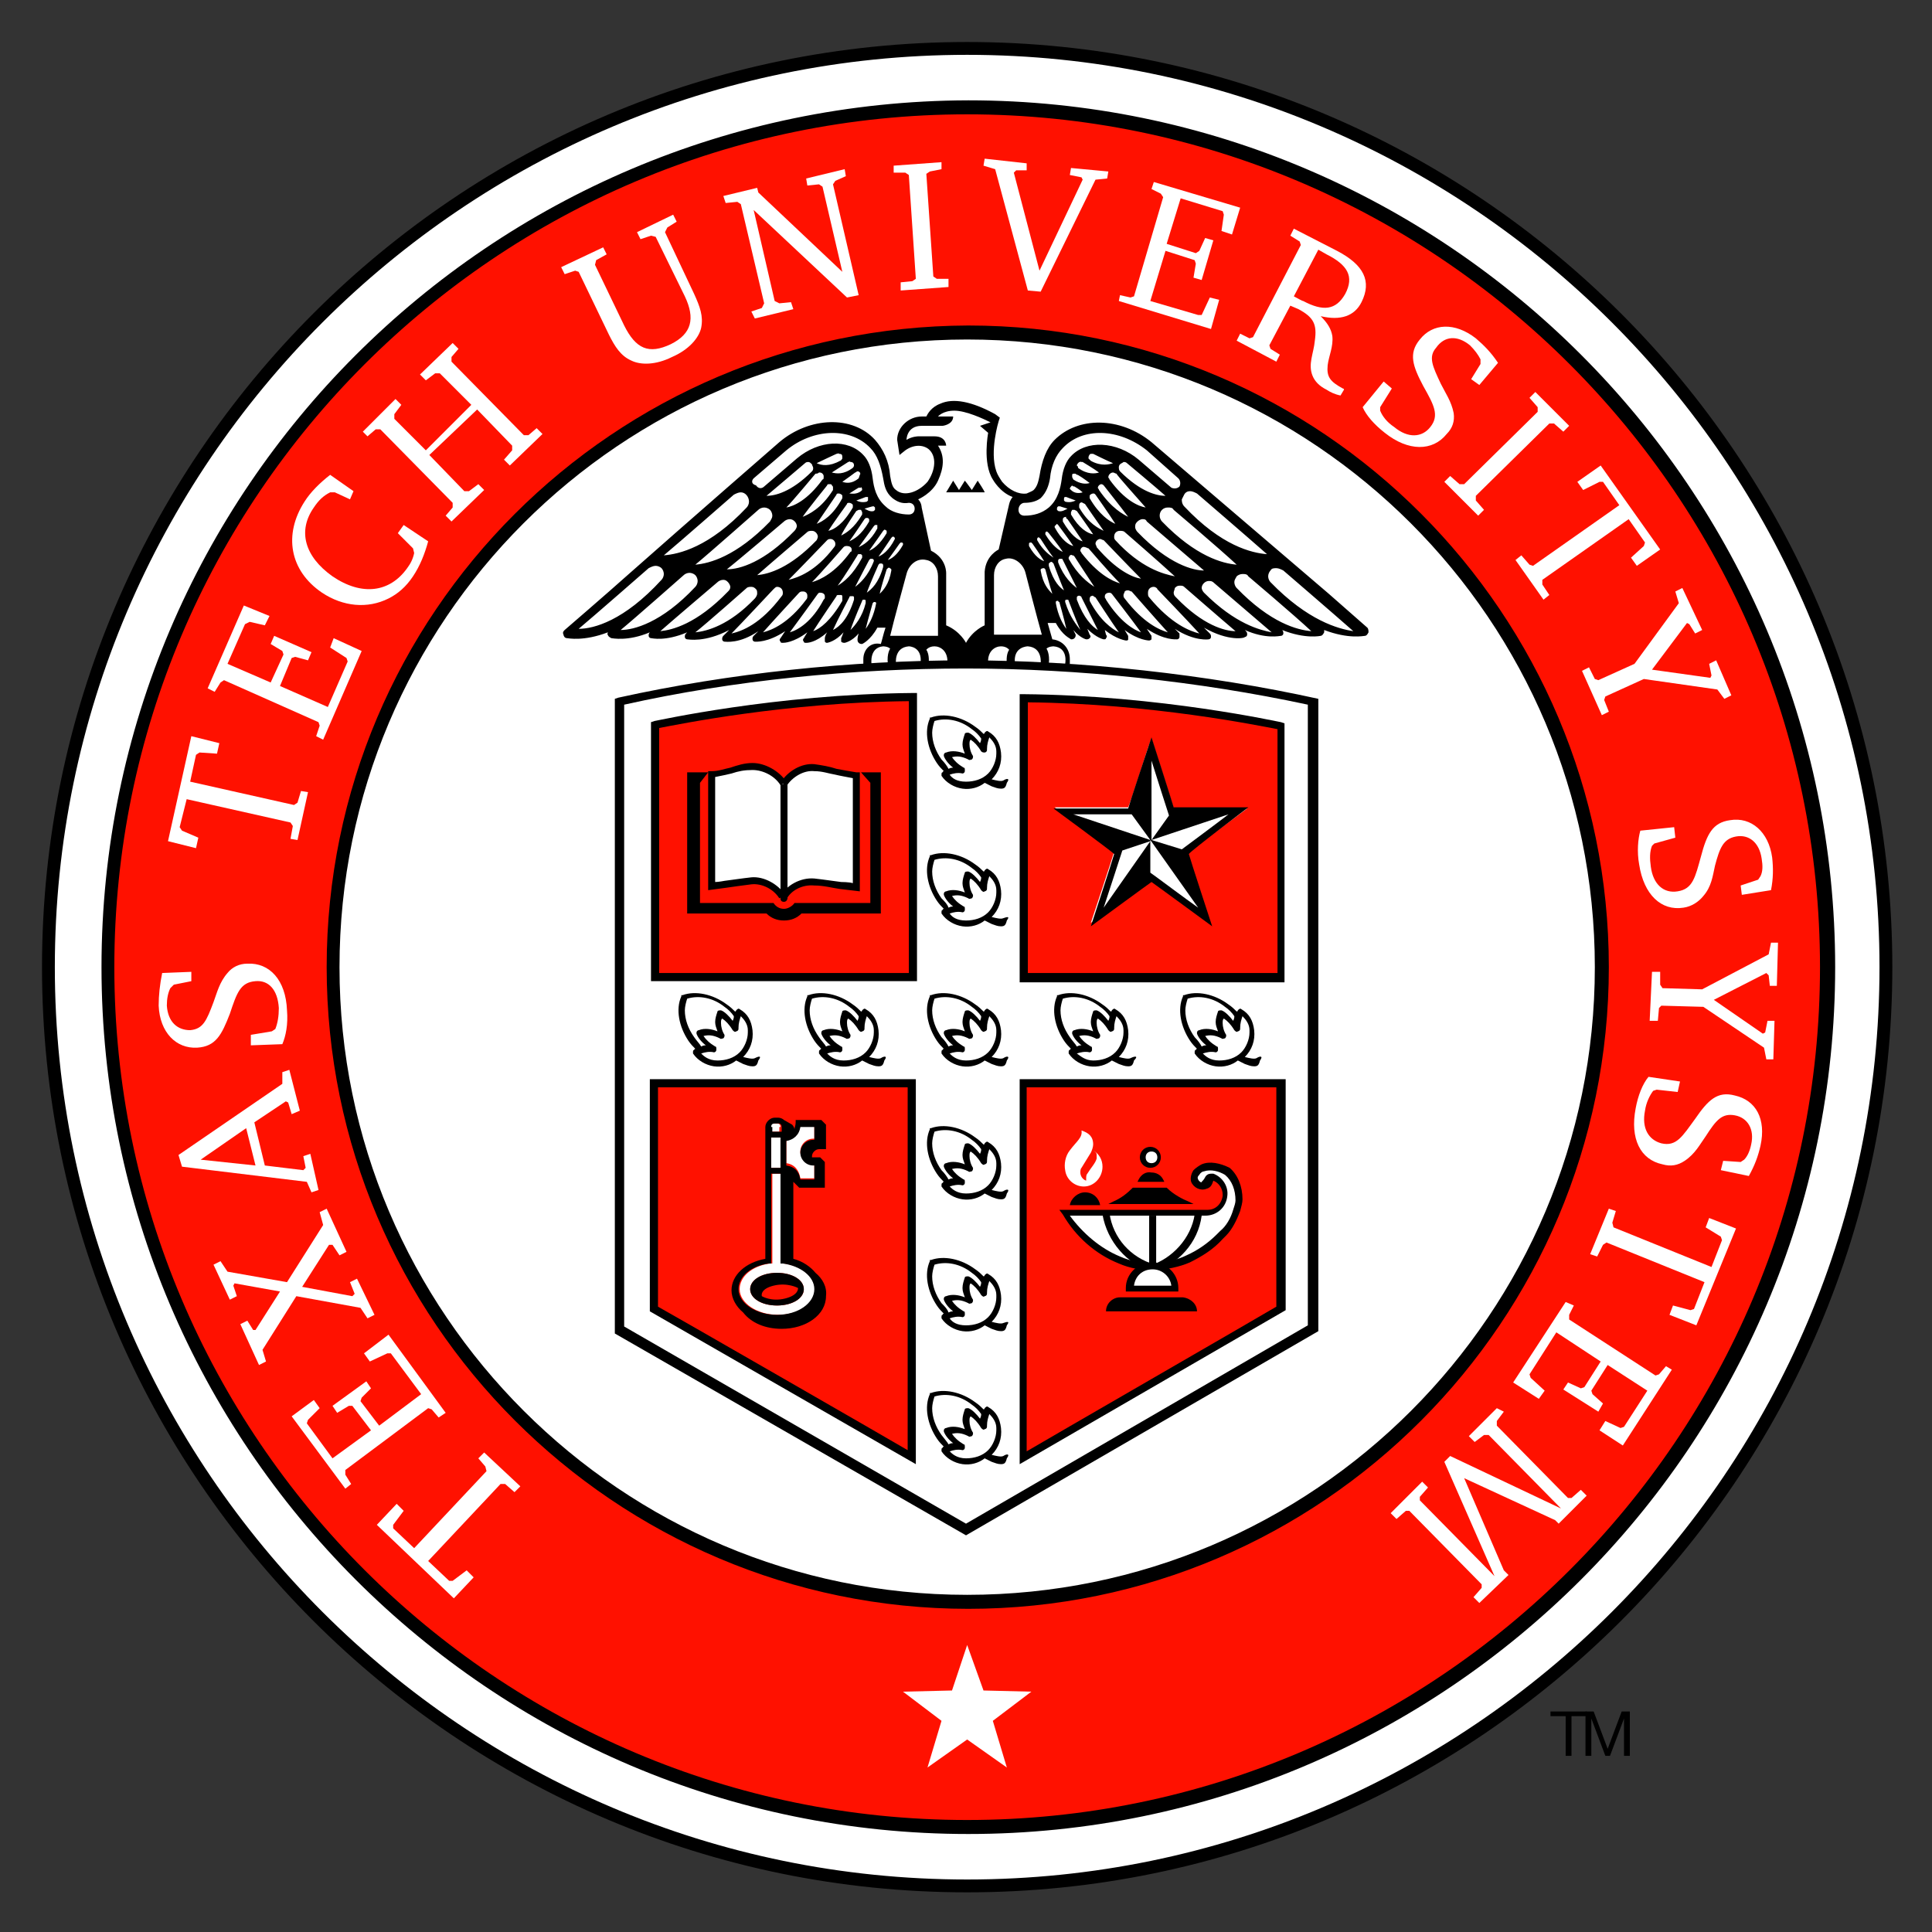 <?xml version="1.0" encoding="utf-8"?>
<!-- Generator: Adobe Illustrator 26.5.0, SVG Export Plug-In . SVG Version: 6.00 Build 0)  -->
<svg version="1.1" id="Layer_1" xmlns="http://www.w3.org/2000/svg" xmlns:xlink="http://www.w3.org/1999/xlink" x="0px" y="0px"
	 viewBox="0 0 165.6 165.6" style="enable-background:new 0 0 165.6 165.6;" xml:space="preserve">
<rect x="0" y="0" width="165.6" height="165.6" fill="#333333" stroke="none"/>
<style type="text/css">
	.st0{fill:#FFFFFF;}
	.st1{fill:#FF1100;}
	.st2{fill:#FFFFFF;enable-background:new    ;}
	.st3{fill-rule:evenodd;clip-rule:evenodd;}
	.st4{fill-rule:evenodd;clip-rule:evenodd;fill:#FFFFFF;enable-background:new    ;}
	.st5{fill-rule:evenodd;clip-rule:evenodd;fill:#FFFFFF;}
</style>
<path class="st0" d="M161.7,82.9c0-43.5-35.3-78.8-78.8-78.8C39.3,4.1,3.9,39.4,3.9,82.9c0,43.5,35.3,78.8,78.9,78.8
	C126.3,161.8,161.7,126.5,161.7,82.9z"/>
<ellipse transform="matrix(0.115 -0.993 0.993 0.115 -8.79 155.658)" class="st1" cx="83" cy="82.8" rx="73.7" ry="73.7"/>
<path class="st0" d="M137.3,82.8c0-30-24.3-54.3-54.3-54.3c-30,0-54.3,24.3-54.3,54.3c0,30,24.3,54.3,54.3,54.3
	C113,137.1,137.3,112.8,137.3,82.8z"/>
<path d="M3.6,82.9c0,43.7,35.6,79.3,79.3,79.3c43.7,0,79.3-35.6,79.3-79.3c0-43.7-35.6-79.3-79.3-79.3C39.2,3.6,3.6,39.2,3.6,82.9z
	 M4.7,82.9c0-43.1,35.1-78.2,78.2-78.2c43.1,0,78.2,35.1,78.2,78.2c0,43.1-35.1,78.2-78.2,78.2C39.8,161.1,4.7,126,4.7,82.9z"/>
<g>
	<path d="M8.7,82.9c0,40.9,33.3,74.3,74.3,74.3c40.9,0,74.3-33.3,74.3-74.3c0-40.9-33.3-74.3-74.3-74.3C42,8.7,8.7,42,8.7,82.9z
		 M9.8,82.9c0-40.3,32.8-73.1,73.1-73.1c40.3,0,73.1,32.8,73.1,73.1c0,40.3-32.8,73.1-73.1,73.1C42.6,156,9.8,123.2,9.8,82.9z"/>
</g>
<g>
	<path d="M28,82.9c0,30.3,24.7,55,55,55c30.3,0,54.9-24.7,54.9-55c0-30.3-24.6-55-54.9-55C52.6,28,28,52.6,28,82.9z M29.1,82.9
		c0-29.7,24.1-53.8,53.8-53.8c29.7,0,53.8,24.1,53.8,53.8c0,29.7-24.1,53.8-53.8,53.8C53.3,136.7,29.1,112.6,29.1,82.9z"/>
</g>
<g>
	<path d="M132.9,147.1v-0.4h3.1v0.4h-1.3v3.4h-0.5v-3.4H132.9z"/>
	<path d="M136.6,146.7l1.2,3.2l1.2-3.2h0.7v3.8h-0.5v-3.2h0l-1.2,3.2h-0.4l-1.2-3.2h0v3.2h-0.5v-3.8H136.6z"/>
</g>
<polygon class="st0" points="82.9,141 84.3,144.9 88.4,145 85.1,147.5 86.3,151.5 82.9,149.1 79.5,151.5 80.7,147.5 77.4,145 
	81.6,144.9 "/>
<path d="M113,114.1l0-54.2c-9.5-2.1-20.4-3.3-30.2-3.3c-9.8,0-20.3,1.1-29.8,3.2l-0.3,0.1l0,54.4l30.1,17.3L113,114.1z M82.8,130.6
	l-29.3-16.9c0,0,0-52.7,0-53.3c9.4-2.1,19.6-3.1,29.3-3.1s20,1.1,29.3,3.1c0,5.3,0,53.2,0,53.2L82.8,130.6z"/>
<path class="st1" d="M78.3,59.8c0,0.7,0,23.4,0,24c-0.7,0-21.4,0-22.1,0c0-0.7,0-21.1,0-21.7C57.8,61.8,67.3,59.9,78.3,59.8z"/>
<g>
	<path class="st1" d="M87.7,59.8c0,0.7,0,23.3,0,23.9c0.7,0,21.4,0,22.1,0c0-0.7,0-21,0-21.6C108.1,61.9,98.6,60,87.7,59.8z"/>
	<g>
		<path d="M87.4,59.9v24.3l22.7,0l0-22.2l-0.3-0.1c-0.1,0-10.3-2.3-22.1-2.4l-0.3,0V59.9z M88.1,60.2c10.6,0.1,19.8,2,21.4,2.3
			c0,0.5,0,20.3,0,20.9c-0.7,0-20.7,0-21.4,0C88.1,82.8,88.1,60.9,88.1,60.2z"/>
	</g>
</g>
<path class="st0" d="M106.9,69.3c0,0-5.9,0-6.3,0c-0.1-0.4-1.9-6-1.9-6l-0.3,0.8c0,0-1.5,4.7-1.7,5.1c-0.4,0-6.3,0-6.3,0
	s4.8,3.6,5.1,3.8c-0.1,0.4-2,6.1-2,6.1s4.8-3.5,5.1-3.7c0.3,0.2,5.1,3.7,5.1,3.7s-1.9-5.7-2-6.1C102.1,72.9,106.9,69.3,106.9,69.3z"
	/>
<path d="M107,69.2c0,0-6,0-6.4,0c-0.1-0.4-1.9-6-1.9-6l-0.3,0.9c0,0-1.6,4.8-1.7,5.2c-0.4,0-6.4,0-6.4,0s4.9,3.6,5.2,3.9
	c-0.1,0.4-2,6.2-2,6.2s4.9-3.6,5.2-3.8c0.3,0.2,5.2,3.8,5.2,3.8s-1.9-5.8-2-6.2C102.1,72.9,107,69.2,107,69.2z M94.6,77.8
	c0.4-1.2,1.6-4.9,1.6-4.9s0,0,0,0l2.4-0.8L94.6,77.8z M98.6,72l-6.6-2.2c1.3,0,4.8,0,4.8,0h0.2L98.6,72L98.6,72z M105.3,69.8
	c-0.9,0.7-3.6,2.7-4,3L98.7,72L105.3,69.8z M98.7,65.2c0.4,1.3,1.5,4.7,1.5,4.7s0,0,0,0l-1.5,2.1V65.2z M102.7,77.8
	C102.7,77.8,102.7,77.8,102.7,77.8c-1-0.7-3.8-2.8-4.1-3v-2.8L102.7,77.8z"/>
<path d="M78.2,59.4c-11.8,0.1-22,2.4-22.1,2.4l-0.3,0.1l0,22.2l22.8,0V59.4L78.2,59.4z M77.9,83.4c-0.7,0-20.7,0-21.4,0
	c0-0.7,0-20.5,0-21c1.6-0.3,10.8-2.2,21.4-2.3C77.9,60.8,77.9,82.8,77.9,83.4z"/>
<polygon class="st1" points="87.7,92.8 109.7,92.8 109.7,112.2 87.7,125 "/>
<g>
	<path d="M109.8,92.5H87.4v33l22.8-13.2V92.5H109.8z M109.4,93.2c0,0.7,0,18.4,0,18.8c-0.3,0.2-20.4,11.8-21.4,12.4
		c0-1.1,0-30.5,0-31.2C88.7,93.2,108.8,93.2,109.4,93.2z"/>
</g>
<g>
	<g>
		<g>
			<g>
				<g>
					<path class="st2" d="M97.9,99.2c0-0.4,0.3-0.7,0.7-0.7c0.4,0,0.7,0.3,0.7,0.7c0,0.4-0.3,0.7-0.7,0.7
						C98.3,99.9,97.9,99.6,97.9,99.2z"/>
					<path d="M97.7,99.2c0,0.5,0.4,0.9,0.9,0.9c0.5,0,0.9-0.4,0.9-0.9c0-0.5-0.4-0.9-0.9-0.9C98.1,98.3,97.7,98.7,97.7,99.2z
						 M98.2,99.2c0-0.3,0.2-0.5,0.5-0.5c0.3,0,0.5,0.2,0.5,0.5c0,0.3-0.2,0.5-0.5,0.5C98.4,99.7,98.2,99.5,98.2,99.2z"/>
				</g>
			</g>
		</g>
		<g>
			<path class="st3" d="M97.6,101.1l-0.1,0.2h2.3l-0.1-0.2c-0.2-0.4-0.6-0.6-1-0.6C98.2,100.4,97.8,100.7,97.6,101.1z"/>
		</g>
		<g>
			<path class="st3" d="M100,101.8h-2.9l0,0c-0.5,0.5-1,0.9-1.7,1.2l-0.4,0.2l7.3,0l-0.4-0.2C101.4,102.8,100.6,102.4,100,101.8
				L100,101.8L100,101.8z"/>
		</g>
		<path d="M94.3,103.3c-0.1-0.6-0.6-1.1-1.3-1.1c-0.6,0-1.2,0.5-1.3,1.1H94.3z"/>
		<g>
			<path class="st4" d="M103.8,101.1c0-0.1,0.1-0.1,0.2-0.1c0,0,0,0,0.1,0c0.6,0.3,1.1,0.9,1,1.6c-0.1,0.9-0.8,1.5-1.6,1.5l-12.2,0
				c1.1,1.8,2.7,3.3,4.7,4.1c0.9,0.4,1.9,0.6,3,0.6c1.1-0.1,2.1-0.3,2.9-0.7c1-0.5,1.9-1.1,2.7-1.9c0.1-0.1,0.2-0.2,0.3-0.3
				c0.5-0.5,0.9-1.3,1.1-2c0.1-0.3,0.2-0.6,0.2-0.9c0-1-0.3-1.9-1-2.5c-0.5-0.4-1.3-0.6-2-0.4c-0.2,0.1-0.4,0.2-0.6,0.4
				c-0.2,0.2-0.2,0.5-0.1,0.7c0.1,0.4,0.5,0.5,0.9,0.4C103.6,101.6,103.7,101.3,103.8,101.1z"/>
			<path class="st3" d="M103,99.8c-0.2,0.1-0.5,0.3-0.7,0.5c-0.2,0.3-0.3,0.7-0.2,1c0.2,0.5,0.8,0.8,1.3,0.6
				c0.4-0.1,0.5-0.4,0.6-0.7c0.5,0.2,0.8,0.7,0.8,1.2c0,0,0,0.1,0,0.1c-0.1,0.7-0.6,1.2-1.3,1.2c0,0-12.7,0-12.7,0l0.3,0.4
				c1.1,1.9,2.8,3.4,4.8,4.2c0.9,0.4,2,0.6,3.1,0.6c1-0.1,2.1-0.3,3-0.7c1-0.5,2-1.1,2.8-2l0.3-0.3c0.5-0.5,0.9-1.3,1.2-2.1
				c0.1-0.4,0.2-0.7,0.2-1c0-1.1-0.4-2.1-1.1-2.7C104.6,99.7,103.7,99.5,103,99.8z M102.7,101.1c-0.1-0.2,0-0.3,0.1-0.4
				c0.1-0.2,0.3-0.3,0.4-0.3c0.6-0.2,1.3,0,1.8,0.3c0.6,0.5,0.9,1.3,0.9,2.2c0,0.2-0.1,0.5-0.2,0.8c-0.2,0.7-0.6,1.4-1.1,1.8
				c0,0-0.3,0.3-0.3,0.3c-0.8,0.8-1.7,1.4-2.6,1.8c-0.8,0.4-1.8,0.6-2.8,0.7c-1,0-2-0.2-2.9-0.6c-1.7-0.7-3.2-2-4.3-3.5
				c1,0,11.6,0,11.6,0c1,0,1.8-0.7,1.9-1.7c0.1-0.8-0.4-1.6-1.2-1.9c0,0-0.2,0-0.2,0c-0.2,0-0.4,0.1-0.5,0.3l0,0
				c-0.1,0.2-0.2,0.3-0.3,0.4C103,101.4,102.8,101.3,102.7,101.1z M104,101.2L104,101.2C104,101.2,104,101.2,104,101.2
				C104,101.2,104,101.2,104,101.2z"/>
		</g>
		<g>
			<path class="st3" d="M94.5,104.1c0.4,2.3,2.1,4.3,4.3,4.9l0.2-0.6c-2.1-0.6-3.6-2.3-3.9-4.4L94.5,104.1z"/>
		</g>
		<g>
			<path class="st3" d="M98.5,108.5l0.2,0.6c2.3-0.7,4-2.6,4.3-4.9l-0.6-0.1C102.1,106.1,100.5,107.9,98.5,108.5z"/>
		</g>
		<g>
			<g>
				<g>
					<path class="st4" d="M96.8,110.4c0-1.1,0.9-2,2-2c1.1,0,2,0.9,2,2H96.8z"/>
					<path class="st3" d="M96.5,110.4v0.3h4.5v-0.3c0-1.2-1-2.2-2.2-2.2C97.5,108.2,96.5,109.2,96.5,110.4z M98.8,108.8
						c0.8,0,1.5,0.6,1.6,1.4c-0.5,0-2.7,0-3.2,0C97.3,109.4,97.9,108.8,98.8,108.8z"/>
				</g>
			</g>
		</g>
		<g>
			<rect x="98.5" y="104.2" class="st3" width="0.6" height="4.5"/>
		</g>
		<path class="st3" d="M102.6,112.4h-7.8c0-0.7,0.6-1.2,1.2-1.2h5.4C102.1,111.3,102.6,111.8,102.6,112.4z"/>
	</g>
	<path class="st0" d="M93.1,101.2c-0.3-0.1-0.5-0.4-0.5-0.7c0-0.1,0-0.3,0.1-0.4l0.8-1.3c0.1-0.2,0.2-0.5,0.2-0.7c0-0.7-0.4-1-1-1.2
		c0.1,0.6-0.4,0.9-1,1.7c-0.4,0.5-0.5,1.2-0.4,1.7c0.1,0.8,0.8,1.4,1.6,1.4c0,0,0,0,0,0c0.9,0,1.6-0.8,1.6-1.7
		c0-0.6-0.3-1.1-0.8-1.4C94,98.8,94,98.9,94,99c0,0.1,0,0.2,0,0.3c-0.1,0.4-0.5,0.8-0.8,1.3c-0.1,0.1-0.1,0.3-0.1,0.4
		C93.1,101.1,93.1,101.2,93.1,101.2z"/>
</g>
<g>
	<g>
		<g>
			<g>
				<path class="st4" d="M67.2,77c0.5-0.9,1.7-1.4,2.6-1.4c1.3,0.1,2.2,0.3,3.6,0.5v-9.6c-1.4-0.2-2.3-0.6-3.6-0.7
					c-1-0.1-2.1,0.5-2.6,1.5"/>
				<path class="st3" d="M66.9,67.1l0.5,0.3c0.5-0.8,1.5-1.4,2.4-1.3c0.7,0,1.2,0.2,1.8,0.3c0.4,0.1,1,0.2,1.5,0.3c0,0.5,0,8.4,0,9
					c-0.3-0.1-1-0.1-1-0.1c-0.8-0.1-1.4-0.2-2.3-0.3c-1.2-0.1-2.4,0.6-2.9,1.5l0.5,0.3c0.4-0.8,1.4-1.3,2.4-1.2
					c0.8,0,1.5,0.2,2.2,0.3l1.7,0.2l0-0.3v-9.9l-0.3,0c-0.6-0.1-1.2-0.2-1.7-0.3c-0.6-0.2-1.2-0.3-1.9-0.4
					C68.7,65.4,67.5,66.1,66.9,67.1z"/>
			</g>
		</g>
		<g>
			<g>
				<path class="st4" d="M67.2,77c-0.5-0.9-1.7-1.4-2.6-1.4c-1.3,0.1-2.1,0.3-3.4,0.5v-9.6c1.4-0.2,2.2-0.6,3.4-0.7
					c1-0.1,2.1,0.5,2.6,1.5"/>
				<path class="st3" d="M64.5,65.4c-0.7,0-1.3,0.2-1.9,0.4c-0.5,0.1-1,0.3-1.6,0.3l-0.3,0v10.2l1.5-0.2c0.7-0.1,1.4-0.2,2.2-0.3
					c0.9-0.1,1.9,0.4,2.4,1.2l0.5-0.3c-0.6-0.9-1.8-1.6-2.9-1.5c-0.9,0.1-1.5,0.2-2.3,0.3c0,0-0.5,0.1-0.8,0.1c0-0.6,0-8.6,0-9
					c0.5-0.1,1-0.2,1.4-0.3c0.6-0.2,1.1-0.3,1.8-0.3c0.9,0,1.9,0.5,2.4,1.3l0.5-0.3C66.8,66.1,65.6,65.4,64.5,65.4z"/>
			</g>
		</g>
		<g>
			<g>
				<rect x="66.9" y="67.2" class="st3" width="0.6" height="9.8"/>
			</g>
		</g>
		<path class="st3" d="M68.1,77.4h6.5V67.1l-0.8-0.9h1.7v12.1l-6.8,0c-0.4,0.4-0.9,0.6-1.5,0.6c-0.6,0-1.1-0.2-1.5-0.6h-6.8V66.2
			h1.8L60,67.1l0,10.3h6.3c0.2,0.3,0.5,0.5,0.9,0.5C67.5,77.9,67.9,77.7,68.1,77.4z"/>
	</g>
	<path class="st3" d="M67.5,77c0,0.1-0.1,0.3-0.3,0.3c-0.2,0-0.3-0.1-0.3-0.3c0-0.2,0.1-0.3,0.3-0.3C67.3,76.7,67.5,76.8,67.5,77z"
		/>
</g>
<g>
	<polygon class="st1" points="78.1,92.8 56,92.8 56,112.2 78.1,124.8 	"/>
	<g>
		<path d="M78.1,92.5H55.7v19.9l22.8,13.1V92.5H78.1z M77.8,93.2c0,0.7,0,29.9,0,31.1c-1-0.6-21-12.1-21.4-12.3c0-0.4,0-18.1,0-18.8
			C57,93.2,77.1,93.2,77.8,93.2z"/>
	</g>
</g>
<g>
	<path class="st5" d="M68.6,101c0.3,0,0.9,0,1.2,0c0-0.3,0-0.9,0-1.2c0,0-0.1,0-0.1,0c-0.6,0-1.1-0.5-1.1-1.1c0-0.6,0.5-1.1,1.1-1.1
		c0,0,0.1,0,0.1,0c0-0.3,0-0.8,0-1.1c-0.3,0-0.9,0-1.2,0c-0.1,0.7-0.5,1.1-1.2,1.2c0,0.3,0,1.7,0,2C68.1,99.8,68.5,100.3,68.6,101z
		 M66.9,96.6c0-0.2-0.1-0.3-0.3-0.3h-0.3c-0.2,0-0.3,0.1-0.3,0.3V97h0.8V96.6z M66.9,97.5h-0.8v2.6h0.8V97.5z M67.2,108.3l-0.2,0
		v-7.7h-0.8v7.7l-0.2,0c-1.5,0.2-2.6,1.1-2.6,2.2c0,1.2,1.5,2.2,3.3,2.2c1.8,0,3.3-1,3.3-2.2C69.8,109.4,68.7,108.5,67.2,108.3z
		 M66.6,111.9c-1.3,0-2.3-0.6-2.3-1.4c0-0.8,1-1.4,2.3-1.4c1.3,0,2.3,0.6,2.3,1.4C68.9,111.3,67.9,111.9,66.6,111.9z"/>
	<path class="st3" d="M69.9,109.1c-0.4-0.5-1.1-1-1.9-1.2v-6.6l0.5,0.5h2.2l0-2.2l-0.4-0.4l-0.7,0l0-0.1c0-0.3,0.3-0.6,0.6-0.6h0.6
		v-2.1l-0.4-0.4l0,0v0H70l-1.1,0h-0.5h-0.2v0.2c0,0.3-0.1,0.4-0.1,0.6c0-0.1-0.1-0.3-0.2-0.4l0,0l0,0c0,0,0,0,0,0L67.2,96l0,0
		c-0.1-0.1-0.3-0.2-0.5-0.2h-0.3c-0.4,0-0.8,0.4-0.8,0.8c0,0,0,10.9,0,11.3c-1.7,0.3-2.9,1.4-2.9,2.7c0,0.7,0.4,1.4,1,1.9
		c0.7,0.9,1.9,1.4,3.3,1.4c2.1,0,3.8-1.2,3.8-2.8C70.9,110.3,70.5,109.6,69.9,109.1z M67.4,97.8c0.6-0.1,1.1-0.5,1.2-1.2
		c0.3,0,0.9,0,1.2,0c0,0.3,0,0.8,0,1.1c0,0-0.1,0-0.1,0c-0.6,0-1.1,0.5-1.1,1.1c0,0.6,0.5,1.1,1.1,1.1c0,0,0.1,0,0.1,0
		c0,0.3,0,0.9,0,1.2c-0.3,0-0.9,0-1.2,0c-0.1-0.7-0.5-1.1-1.2-1.2C67.4,99.4,67.4,98.1,67.4,97.8z M66.1,96.6c0-0.2,0.1-0.3,0.3-0.3
		h0.3c0.2,0,0.3,0.1,0.3,0.3V97h-0.8V96.6z M66.1,97.5h0.8v2.6h-0.8V97.5z M66.6,112.7c-1.8,0-3.3-1-3.3-2.2c0-1.1,1.1-2,2.6-2.2
		l0.2,0v-7.7h0.8v7.7l0.2,0c1.5,0.2,2.7,1.1,2.7,2.2C69.8,111.7,68.4,112.7,66.6,112.7z M66.6,109.1c-1.3,0-2.3,0.6-2.3,1.4
		c0,0.8,1,1.4,2.3,1.4c1.3,0,2.3-0.6,2.3-1.4C68.9,109.7,67.9,109.1,66.6,109.1z M67.3,111.3c-1.2,0.3-2-0.2-2-0.2s-0.2-0.6,1-0.9
		c1.2-0.3,2.1,0.2,2.1,0.2S68.5,111,67.3,111.3z"/>
</g>
<g>
	<path class="st3" d="M83.3,42c0,0,0.5-0.8,0.5-0.8l0,0c0,0,0.6,0.9,0.6,1c0,0-3.3,0-3.3,0c0,0,0.6-1,0.6-1c0,0,0.5,0.8,0.5,0.8
		c0,0,0.5-0.8,0.5-0.8C82.8,41.3,83.3,42,83.3,42L83.3,42z"/>
</g>
<path class="st3" d="M101.5,42.4c0.1-0.2,0.3-0.3,0.5-0.3c0.2,0,0.4,0.1,0.6,0.2c0,0,4.3,3.7,6,5.2c-1.3-0.1-3.9-0.7-7.1-4.1
	c0,0,0,0,0,0c-0.1-0.1-0.2-0.3-0.2-0.5c0,0,0,0,0-0.1C101.3,42.8,101.4,42.6,101.5,42.4z M89.9,48.5l0-0.2c0.1-0.1,0.2-0.2,0.3-0.1
	l0,0c0,0,0.1,0.1,0.1,0.1c0,0,0.6,1.6,0.9,2.3C90.9,50.4,90.3,49.9,89.9,48.5C89.9,48.5,89.9,48.5,89.9,48.5z M88.2,46.6
	c0-0.1,0.1-0.1,0.2-0.1l0.1,0.1c0,0,0.7,1,1,1.5c-0.3-0.1-0.8-0.4-1.3-1.3l0,0c0,0,0,0,0,0c0,0,0,0,0,0
	C88.2,46.8,88.2,46.6,88.2,46.6z M88.9,46.3C88.9,46.3,88.9,46.2,88.9,46.3l0-0.1c0-0.1,0.1-0.2,0.2-0.1c0,0,0.1,0.1,0.1,0.1
	c0,0,0.7,1.1,1.1,1.6C90,47.6,89.4,47.2,88.9,46.3z M98.2,43.5c-0.6-0.1-1.8-0.6-3.1-2.4c0,0,0,0,0,0c0-0.1-0.1-0.1-0.1-0.2
	c0,0,0,0,0,0c0-0.2,0.2-0.4,0.4-0.4c0.1,0,0.2,0.1,0.3,0.1C95.7,40.7,97.5,42.7,98.2,43.5z M95.9,40.1c0-0.1,0-0.2,0.1-0.3
	c0.1-0.1,0.2-0.1,0.3-0.2c0.1,0,0.2,0,0.3,0.1c0,0,2.4,2,3.3,2.8c-0.7,0-2.1-0.3-3.9-2.1c0,0,0,0,0,0C96,40.4,95.9,40.3,95.9,40.1
	C95.9,40.1,95.9,40.1,95.9,40.1z M91.5,44.5c0,0,0.9,1.3,1.3,1.9c-0.4-0.1-1-0.5-1.7-1.7l0-0.2c0-0.1,0.1-0.2,0.3-0.2l0,0
	C91.3,44.4,91.5,44.5,91.5,44.5z M91.8,44.1L91.8,44.1C91.8,44.1,91.8,44.1,91.8,44.1C91.8,44.1,91.8,44.1,91.8,44.1
	c0,0,0-0.2,0-0.2c0,0,0.1-0.2,0.1-0.2l0.2,0c0,0,0.2,0.1,0.2,0.1c0,0,1,1.4,1.4,2C93.2,45.7,92.5,45.3,91.8,44.1z M92.5,43.5
	C92.5,43.5,92.5,43.5,92.5,43.5l0-0.2c0-0.2,0.2-0.3,0.3-0.2c0,0,0.2,0.1,0.2,0.1s1.1,1.6,1.6,2.3C94.2,45.3,93.3,44.9,92.5,43.5z
	 M93.4,42.7L93.4,42.7C93.4,42.7,93.4,42.7,93.4,42.7C93.4,42.7,93.4,42.7,93.4,42.7c0,0,0-0.2,0-0.2c0-0.1,0.2-0.2,0.3-0.2
	c0.1,0,0.1,0,0.2,0.1c0,0,1.2,1.7,1.7,2.5C95.1,44.7,94.2,44.1,93.4,42.7z M94.2,42c0-0.1-0.1-0.1-0.1-0.2c0,0,0,0,0,0
	c0-0.1,0.1-0.2,0.1-0.2c0.1-0.1,0.2-0.1,0.2-0.1c0.1,0,0.2,0.1,0.2,0.1c0,0,1.5,1.9,2.1,2.7C96.3,44.1,95.3,43.6,94.2,42z
	 M93.5,39.5C93.5,39.5,93.5,39.5,93.5,39.5C93.5,39.5,93.5,39.5,93.5,39.5C93.5,39.5,93.5,39.5,93.5,39.5L93.5,39.5
	c0,0-0.2-0.2-0.2-0.2c0,0,0-0.1,0-0.1c0-0.1,0.1-0.3,0.2-0.3c0.1,0,0.2,0,0.2,0c0,0,1.2,0.6,1.7,0.8C95.1,39.8,94.4,40,93.5,39.5z
	 M94.2,40.5c-0.3,0.1-1,0.2-1.8-0.4c0,0,0,0,0,0L92.4,40c-0.1-0.1-0.1-0.1-0.1-0.1c0-0.1,0.2-0.4,0.4-0.3c0,0,0.1,0,0.1,0
	S93.8,40.2,94.2,40.5z M93.4,41.4c-0.3,0.1-0.8,0.1-1.4-0.3c0,0,0,0,0,0c0,0,0,0,0,0c0,0-0.1-0.2-0.1-0.2l0,0c0,0,0-0.2,0-0.2
	c0-0.1,0.1-0.1,0.2-0.1c0.1,0,0.1,0,0.2,0.1C92.3,40.6,93,41.1,93.4,41.4z M92.1,41.7c0,0,0.5,0.3,0.7,0.5c-0.3,0.1-0.7,0.1-1-0.2
	c0,0,0,0,0,0v0c0,0-0.1-0.1-0.1-0.1c0,0,0,0,0,0c0-0.1,0.1-0.2,0.2-0.3C91.9,41.7,92.1,41.7,92.1,41.7z M92.2,42.9
	C92,43,91.7,43.1,91.3,43c0,0,0,0,0,0l0,0l-0.1-0.1c0,0,0-0.1,0-0.1c0-0.1,0-0.2,0.1-0.2c0,0,0.1,0,0.1,0
	C91.4,42.6,91.9,42.8,92.2,42.9z M91.5,43.6c-0.2,0.1-0.5,0.3-0.8,0.2l0,0c0,0,0,0,0,0l0,0c0,0-0.1-0.1-0.1-0.1c0,0,0-0.1,0-0.1
	c0-0.1,0-0.1,0.1-0.2c0,0,0.2,0,0.2,0C90.8,43.4,91.2,43.5,91.5,43.6z M90.6,44.9l0.1,0.1c0,0,0.9,1.2,1.3,1.8
	c-0.4-0.1-1-0.5-1.6-1.6c0,0,0,0,0,0c0,0,0,0,0,0c0,0,0,0,0,0c0,0,0-0.1,0-0.1c0,0,0.1-0.1,0.1-0.1L90.6,44.9z M91.1,47.3
	c-0.3-0.1-0.9-0.5-1.5-1.5l0-0.1c0-0.1,0.1-0.2,0.2-0.1c0,0,0.1,0.1,0.1,0.1S90.7,46.7,91.1,47.3z M90.7,48.2
	C90.7,48.2,90.7,48.2,90.7,48.2c0,0,0-0.2,0-0.2c0,0,0.1-0.1,0.1-0.1c0.1,0,0.1,0,0.2,0c0.1,0,0.1,0.1,0.1,0.1c0,0,0.8,1.6,1.2,2.4
	C91.9,50.1,91.2,49.5,90.7,48.2z M91.6,47.9c0-0.1,0-0.1,0-0.1c0,0,0,0,0,0c0-0.1,0.1-0.1,0.1-0.2c0.1,0,0.1-0.1,0.2,0
	c0.1,0,0.1,0,0.2,0.1c0,0,1.1,1.7,1.7,2.6C93.2,49.9,92.4,49.3,91.6,47.9z M92.7,47.4c0-0.1-0.1-0.1-0.1-0.2c0,0,0,0,0,0
	c0-0.2,0.2-0.4,0.4-0.3c0.1,0,0.2,0.1,0.3,0.1c0,0,1.8,2.1,2.7,3C95.3,49.8,94.1,49.2,92.7,47.4z M94,46.9c0-0.1-0.1-0.2-0.1-0.3
	c0,0,0,0,0,0c0-0.2,0.2-0.4,0.4-0.4c0.1,0,0.2,0.1,0.3,0.1c0,0,2.2,2.3,3.2,3.3C97.1,49.5,95.7,48.9,94,46.9z M95.6,46.3
	C95.6,46.3,95.6,46.3,95.6,46.3c-0.1-0.1-0.1-0.2-0.1-0.3c0,0,0,0,0,0c0-0.3,0.2-0.5,0.5-0.5c0.1,0,0.3,0,0.4,0.1c0,0,3,2.6,4.3,3.8
	C99.7,49.2,97.8,48.7,95.6,46.3z M97.5,45.6c-0.1-0.1-0.2-0.3-0.2-0.4c0,0,0,0,0-0.1c0-0.2,0.1-0.3,0.2-0.4c0.1-0.1,0.3-0.2,0.4-0.2
	c0.2,0,0.3,0,0.4,0.2c0,0,3.5,3,4.9,4.2C102.3,48.9,100.2,48.4,97.5,45.6z M99.6,44.7C99.6,44.7,99.6,44.7,99.6,44.7
	c-0.1-0.1-0.2-0.3-0.2-0.5c0,0,0,0,0,0c0-0.4,0.3-0.7,0.7-0.7c0.2,0,0.4,0,0.5,0.2c0,0,3.9,3.3,5.4,4.7
	C104.8,48.3,102.5,47.7,99.6,44.7z M87.8,43.1c0.5,0,1-0.1,1.4-0.4c0.5-0.5,0.7-1.1,0.8-1.7c0.1-1.1,0.5-2,1.1-2.6
	c1.7-1.8,4.8-1.7,7.2,0.2L101,41c0.2,0.2,0.2,0.5,0.1,0.7c-0.2,0.2-0.5,0.2-0.7,0.1l-2.8-2.4c-1.9-1.6-4.5-1.7-5.8-0.3
	c-0.4,0.4-0.7,1.1-0.8,2c-0.1,0.7-0.3,1.7-1.1,2.4c-0.6,0.5-1.3,0.7-2.1,0.7c-0.3,0-0.5-0.2-0.5-0.5C87.3,43.3,87.6,43.1,87.8,43.1z
	 M64.6,41c0,0,2.8-2.4,2.8-2.4c2.3-1.9,5.5-2,7.2-0.2c0.6,0.6,0.9,1.5,1.1,2.6c0.1,0.6,0.2,1.2,0.8,1.7c0.4,0.3,0.8,0.5,1.4,0.4
	c0.3,0,0.5,0.2,0.5,0.5c0,0.3-0.2,0.5-0.5,0.5c-0.7,0-1.5-0.2-2-0.7c-0.8-0.7-1-1.6-1.1-2.4c-0.1-0.9-0.4-1.6-0.8-2
	c-1.3-1.4-3.8-1.3-5.7,0.3l-2.8,2.4c-0.2,0.2-0.5,0.2-0.7-0.1C64.4,41.5,64.4,41.2,64.6,41z M76,45.7C76,45.8,76,45.8,76,45.7
	C76,45.8,76,45.8,76,45.7c-0.6,1-1.2,1.4-1.5,1.5c0.3-0.4,1.2-1.7,1.2-1.7c0,0,0.1-0.1,0.1-0.1c0.1,0,0.2,0.1,0.2,0.1v0
	C76,45.6,76,45.7,76,45.7C76,45.8,76,45.8,76,45.7z M75.2,45.1c0,0,0,0.1,0,0.2c-0.6,1.1-1.2,1.4-1.6,1.6c0.3-0.4,1.3-1.8,1.3-1.8
	c0,0,0.1-0.1,0.1-0.1c0,0,0.2,0,0.2,0L75.2,45.1C75.2,45.1,75.2,45.1,75.2,45.1z M71.4,42C71.4,42,71.4,42,71.4,42
	C71.4,42,71.4,42,71.4,42c-1,1.6-2.1,2.1-2.6,2.3c0.4-0.6,2.1-2.7,2.1-2.7c0-0.1,0.1-0.1,0.2-0.1c0.1,0,0.2,0,0.2,0.1
	c0.1,0.1,0.1,0.1,0.1,0.2C71.4,41.7,71.4,42,71.4,42C71.4,42,71.4,42,71.4,42z M71.7,42.4c0-0.1,0.1-0.1,0.2-0.1
	c0.1,0,0.3,0.1,0.3,0.2c0,0,0,0.2,0,0.2c0,0,0,0,0,0c0,0,0,0,0,0v0c-0.8,1.5-1.7,2-2.2,2.2C70.4,44.3,71.7,42.4,71.7,42.4z
	 M72.6,43.2c0-0.1,0.1-0.1,0.2-0.1c0.1,0,0.3,0.1,0.3,0.2c0,0,0,0.2,0,0.2c0,0,0,0,0,0c-0.8,1.4-1.6,1.9-2.1,2
	C71.3,45,72.6,43.2,72.6,43.2z M73.4,43.8c0,0,0.2-0.1,0.2-0.1l0.2,0l0.1,0.2c0,0,0,0.2,0,0.2c0,0,0,0,0,0c-0.7,1.2-1.4,1.6-1.8,1.8
	C72.3,45.4,73.4,43.8,73.4,43.8z M74.1,44.5c0,0,0.1-0.1,0.1-0.1c0,0,0.2,0,0.2,0l0.1,0.1c0,0,0,0.2,0,0.2c0,0,0,0,0,0c0,0,0,0,0,0
	v0c-0.7,1.2-1.3,1.5-1.7,1.7C73.1,46,74.1,44.5,74.1,44.5z M75,43.7c0,0-0.1,0.1-0.1,0.1l0,0c0,0,0,0,0,0s0,0,0,0
	c-0.3,0.1-0.6-0.1-0.8-0.2c0.3-0.1,0.7-0.2,0.7-0.2c0,0,0.1,0,0.1,0c0,0,0.1,0.1,0.1,0.1L75,43.7z M74.4,42.9c0,0-0.1,0.1-0.1,0.1
	l0,0c0,0,0,0,0,0c-0.4,0.1-0.7,0-0.9-0.1c0.3-0.1,0.8-0.3,0.8-0.3c0,0,0.2,0,0.2,0C74.4,42.6,74.4,42.7,74.4,42.9
	C74.4,42.8,74.4,42.9,74.4,42.9z M73.9,42c0,0-0.1,0.1-0.1,0.1l0,0v0c0,0,0,0,0,0c-0.4,0.3-0.8,0.2-1,0.2c0.3-0.2,0.8-0.5,0.8-0.5
	c0,0,0.2,0,0.2,0C73.8,41.7,73.9,41.8,73.9,42C73.9,41.9,73.9,41.9,73.9,42z M73.6,41C73.6,41,73.6,41,73.6,41
	c-0.6,0.5-1.1,0.4-1.4,0.3c0.3-0.2,1.1-0.8,1.1-0.8c0.1,0,0.1-0.1,0.2-0.1c0.2,0,0.3,0.2,0.2,0.3L73.6,41z M73.2,39.9
	c0,0.1-0.1,0.2-0.1,0.2v0c-0.8,0.6-1.4,0.5-1.8,0.4c0.3-0.2,1.4-0.9,1.4-0.9c0.1,0,0.1-0.1,0.2,0C73.1,39.6,73.2,39.7,73.2,39.9z
	 M72.2,39.3c0,0-0.1,0.2-0.2,0.2l0,0c0,0,0,0,0,0c0,0,0,0,0,0l0,0l0,0c-0.9,0.5-1.6,0.4-2,0.2c0.4-0.2,1.7-0.8,1.7-0.8
	c0.1,0,0.2-0.1,0.2,0C72.2,38.9,72.2,39,72.2,39.3C72.2,39.2,72.2,39.3,72.2,39.3z M70.2,40.5c0.1,0,0.2,0,0.3,0.1
	c0.1,0.1,0.1,0.2,0.1,0.2c0,0,0,0,0,0.1c0,0.1,0,0.2-0.1,0.2c0,0,0,0,0,0c-1.3,1.8-2.5,2.3-3.1,2.4c0.5-0.5,2.5-2.9,2.5-2.9
	C70,40.6,70.1,40.6,70.2,40.5z M69.7,40.1c0,0.1,0,0.2-0.1,0.3c-1.8,1.8-3.2,2.1-3.9,2.1c0.6-0.5,3.3-2.8,3.3-2.8
	c0.1-0.1,0.2-0.1,0.3-0.1c0.1,0,0.2,0.1,0.3,0.2C69.6,39.9,69.7,40,69.7,40.1C69.7,40.1,69.7,40.1,69.7,40.1z M66,43.7
	c0.1,0.1,0.2,0.3,0.2,0.5c0,0,0,0,0,0c0,0.2-0.1,0.3-0.2,0.5c0,0,0,0,0,0c-2.9,3-5.2,3.6-6.4,3.7c1.1-0.9,5.4-4.7,5.4-4.7
	c0.1-0.1,0.3-0.2,0.5-0.2C65.7,43.5,65.9,43.6,66,43.7z M67.2,44.7c0.1-0.1,0.3-0.2,0.5-0.2c0.3,0,0.6,0.3,0.6,0.6c0,0,0,0,0,0
	c0,0.1-0.1,0.3-0.2,0.4l0,0c-2.6,2.7-4.7,3.3-5.8,3.3C63.2,48.1,67.2,44.7,67.2,44.7z M69.2,45.6c0.1-0.1,0.3-0.1,0.4-0.1
	c0.3,0,0.5,0.3,0.5,0.5c0,0,0,0,0,0c0,0.1-0.1,0.3-0.1,0.3c0,0,0,0,0,0c-2.3,2.4-4.1,2.9-5.1,3C65.8,48.5,69.2,45.6,69.2,45.6z
	 M70.9,46.3c0.1-0.1,0.2-0.1,0.3-0.1c0.2,0,0.4,0.2,0.4,0.4c0,0,0,0,0,0c0,0.1,0,0.2-0.1,0.3c0,0,0,0,0,0c-1.6,2.1-3.1,2.6-3.9,2.8
	C68.4,48.9,70.9,46.3,70.9,46.3z M72.3,46.9c0.1-0.1,0.2-0.1,0.3-0.1c0.2,0,0.4,0.1,0.4,0.3c0,0,0,0,0,0c0,0.1,0,0.2-0.1,0.2
	c-1.3,1.8-2.6,2.4-3.3,2.6C70.3,49.2,72.3,46.9,72.3,46.9z M73.5,47.6c0-0.1,0.1-0.1,0.1-0.1c0.1,0,0.1,0,0.2,0c0,0,0.1,0.1,0.1,0.1
	c0,0,0,0,0,0.1c0,0,0,0.1,0,0.1c-0.8,1.5-1.6,2.1-2.1,2.4C72.4,49.4,73.5,47.6,73.5,47.6z M74.5,48c0,0,0.1-0.1,0.1-0.1
	c0.1,0,0.1,0,0.2,0l0.1,0.1c0,0,0,0.1,0,0.1c0,0,0,0,0,0c-0.5,1.3-1.2,1.9-1.6,2.2C73.6,49.7,74.5,48,74.5,48z M75.3,48.4
	c0,0,0.1-0.1,0.1-0.1c0,0,0.2,0,0.2,0l0.1,0.1c0,0,0,0,0,0c0,0,0,0.2,0,0.2l0,0c-0.4,1.4-1,1.9-1.4,2.2
	C74.5,50.2,75.3,48.4,75.3,48.4z M75.3,47.7c0.3-0.4,1.1-1.6,1.1-1.6c0,0,0.1-0.1,0.1-0.1c0,0,0.1,0,0.1,0l0.1,0.1c0,0,0,0.1,0,0.1
	c0,0,0,0,0,0C76.2,47.2,75.6,47.6,75.3,47.7z M77.1,46.6c0,0,0.1-0.1,0.1-0.1c0.1,0,0.2,0,0.2,0.1c0,0,0,0.1,0,0.1c0,0,0,0,0,0l0,0
	c-0.5,0.9-1,1.2-1.3,1.3C76.4,47.6,77.1,46.6,77.1,46.6z M62.9,42.4c0.2-0.1,0.4-0.2,0.6-0.2c0.4,0,0.7,0.4,0.7,0.8c0,0,0,0,0,0
	c0,0.2-0.1,0.4-0.2,0.5c-3.2,3.4-5.8,4-7.1,4.1C58.1,46.6,62.9,42.4,62.9,42.4z M49.6,53.9c1.2-1,6-5.2,6-5.2
	c0.2-0.1,0.4-0.2,0.6-0.2c0.2,0,0.4,0.1,0.5,0.2c0.1,0.1,0.2,0.3,0.2,0.5c0,0,0,0,0,0c0,0.2-0.1,0.4-0.2,0.5
	C53.5,53.2,50.9,53.9,49.6,53.9z M53.2,54c1.1-0.9,5.4-4.7,5.4-4.7c0.1-0.1,0.3-0.2,0.5-0.2c0.2,0,0.4,0.1,0.5,0.2
	c0.1,0.1,0.2,0.3,0.2,0.5c0,0,0,0,0,0c0,0.2-0.1,0.4-0.2,0.5C56.7,53.4,54.3,54,53.2,54z M56.6,54.1c0.9-0.8,4.9-4.2,4.9-4.2
	c0.1-0.1,0.3-0.2,0.5-0.2c0.2,0,0.3,0.1,0.4,0.2c0.1,0.1,0.2,0.3,0.2,0.4c0,0,0,0,0,0c0,0.2-0.1,0.3-0.2,0.4c0,0,0,0,0,0
	C59.7,53.5,57.6,54,56.6,54.1z M59.6,54.2c0.9-0.7,4.4-3.8,4.4-3.8c0.1-0.1,0.3-0.1,0.4-0.1c0.2,0,0.3,0.1,0.4,0.2
	c0.1,0.1,0.1,0.2,0.1,0.4c0,0,0,0,0,0c0,0.1-0.1,0.3-0.2,0.4c0,0,0,0,0,0C62.5,53.6,60.6,54.1,59.6,54.2z M62.7,54.3
	c0.7-0.7,3.6-3.8,3.6-3.8c0.1-0.1,0.2-0.2,0.3-0.2c0.3,0,0.5,0.2,0.5,0.5c0,0,0,0,0,0c0,0.1,0,0.2-0.1,0.3
	C65.2,53.5,63.6,54.1,62.7,54.3z M65.4,54.2c0.7-0.8,3.1-3.4,3.1-3.4c0.1-0.1,0.2-0.1,0.3-0.1c0.1,0,0.2,0,0.3,0.1
	c0.1,0.1,0.1,0.2,0.1,0.3c0,0,0,0,0,0c0,0.1,0,0.2-0.1,0.3C67.6,53.4,66.2,54,65.4,54.2z M67.7,54.2c0.6-0.8,2.4-3.3,2.4-3.3
	c0.1-0.1,0.1-0.1,0.2-0.1c0.2,0,0.4,0.1,0.4,0.3c0,0,0,0,0,0.1c0,0.1,0,0.1-0.1,0.2C69.6,53.3,68.4,54,67.7,54.2z M69.7,54.1
	c0.5-0.8,2-3,2-3c0-0.1,0.1-0.1,0.2-0.1c0.1,0,0.1,0,0.2,0c0.1,0,0.1,0.1,0.1,0.2c0,0,0,0.1,0,0.1c0,0.1,0,0.1,0,0.2
	C71.2,53.2,70.3,53.9,69.7,54.1z M71.4,54c0.4-0.9,1.4-2.8,1.4-2.8c0-0.1,0.1-0.1,0.1-0.1c0.1,0,0.1,0,0.2,0c0.1,0,0.1,0.1,0.1,0.1
	c0,0,0,0.2,0,0.2c0,0,0,0,0,0c0,0,0,0,0,0l0,0C72.7,53,72,53.7,71.4,54z M72.9,54c0.3-0.9,1-2.5,1-2.5c0-0.1,0.1-0.1,0.1-0.1
	c0,0,0.1,0,0.1,0c0,0,0.1,0,0.1,0.1v0c0,0,0,0.1,0,0.2c0,0,0,0,0,0c0,0,0,0,0,0c0,0,0,0,0,0c0,0,0,0,0,0
	C73.9,52.9,73.3,53.6,72.9,54z M75.1,51.7c-0.2,1.1-0.6,1.8-0.9,2.2c0.2-0.8,0.6-2.2,0.6-2.2c0,0,0.1-0.1,0.1-0.1
	c0.1,0,0.2,0,0.2,0.1c0,0,0,0,0,0C75.1,51.6,75.1,51.7,75.1,51.7C75.1,51.6,75.1,51.7,75.1,51.7z M75.4,50.9
	c0.1-0.5,0.6-2.1,0.6-2.1c0,0,0.1-0.1,0.1-0.1c0.1-0.1,0.2,0,0.3,0.1c0,0,0,0.1,0,0.1c0,0,0,0,0,0C76.2,50.1,75.7,50.6,75.4,50.9z
	 M77.7,49.2c0.2-0.8,0.9-1.4,1.7-1.2c0.6,0.1,1,0.7,1,1.4c0,0,0,0,0,0.1c0,0,0,4.3,0,5c-0.6,0-3.3,0-4.1,0
	C76.5,53.6,77.7,49.2,77.7,49.2z M84.4,53.6c0,0-1,0.4-1.6,1.5c0,0-0.5-1-1.7-1.5v-4.4c0,0,0.1-1.3-1.3-2L79,43.5c0,0,0-0.4-0.3-0.7
	c0,0,1.2-0.5,1.7-1.6c0.5-1.1,0.6-2.1,0-3h0.7c0,0,0-0.8-1-0.8c-0.9,0-1.4,0-1.4,0s-0.5,0-1,0.3c0,0,0-1.2,1.3-1.2h1.8
	c0,0,0.9-0.1,0.9-0.8h-1.3c0,0,0.4-0.5,1.4-0.5c1,0,2.5,0.7,3.1,1L84,36.5l0.7,0.6c0,0-0.5,2.6,0.4,4c0,0,0.6,1.1,1.7,1.5
	c0,0-0.2,0.2-0.3,0.6l-0.9,3.9c0,0-1.1,0.5-1.2,1.9L84.4,53.6z M85.2,54.4c0-0.7,0-5,0-5c0,0,0-0.1,0-0.1c0-0.7,0.4-1.3,1-1.4
	c0.7-0.2,1.5,0.4,1.7,1.2c0,0,1,3.9,1.4,5.3C88.6,54.4,85.8,54.4,85.2,54.4z M91.7,56.9v-0.4c0-0.9-0.6-1.6-1.5-1.7l-0.4-1.4h0.7
	c0.6,1.1,1.2,1.3,1.3,1.4c0.1,0,0.2,0,0.3-0.1c0.1-0.1,0.1-0.2,0.1-0.3L92,54c0.6,0.7,1.1,0.8,1.1,0.8c0.1,0,0.2,0,0.3-0.1
	c0.1-0.1,0.1-0.2,0-0.3l-0.2-0.5c0.8,0.8,1.4,0.9,1.4,0.9c0.1,0,0.2,0,0.2-0.1c0.1-0.1,0.1-0.2,0-0.3L94.7,54c1,0.8,1.8,0.9,1.8,0.9
	c0.1,0,0.2,0,0.2-0.1c0-0.1,0-0.2,0-0.3l-0.3-0.5c1.2,0.9,2.1,0.9,2.1,0.9c0.1,0,0.2-0.1,0.2-0.1c0-0.1,0-0.2,0-0.3l-0.4-0.6
	c1.5,1,2.5,0.9,2.6,0.9c0.1,0,0.2-0.1,0.2-0.2c0-0.1,0-0.2,0-0.3l-0.4-0.4c1.7,1.1,2.9,0.9,2.9,0.9c0.1,0,0.2-0.1,0.2-0.2
	c0-0.1,0-0.2-0.1-0.3l-0.5-0.5c2.1,1.2,3.5,0.9,3.5,0.8c0.1,0,0.2-0.1,0.2-0.2c0-0.1,0-0.2-0.1-0.3l-0.1-0.1c1.8,0.8,3,0.5,3.1,0.5
	c0.1,0,0.2-0.1,0.2-0.2c0-0.1,0-0.2-0.1-0.3c2,0.8,3.3,0.5,3.3,0.5c0.1,0,0.2-0.1,0.3-0.3c0-0.1,0-0.2,0-0.2
	c2.1,0.8,3.4,0.5,3.5,0.5c0.1,0,0.2-0.1,0.3-0.3c0-0.1,0-0.3-0.1-0.4l-3.3-2.9L98.7,37.9c-2.7-2.2-6.3-2.2-8.3-0.2
	c-0.7,0.7-1.1,1.8-1.3,3.1c-0.1,0.5-0.2,0.9-0.5,1.2c-0.1,0.1-0.4,0.2-0.6,0.3c-0.7,0.1-1.5-0.3-2.1-1c-0.2-0.3-0.4-0.6-0.5-0.9
	c-0.6-1.7,0.2-4.3,0.2-4.3l0.1-0.3l-0.4-0.3c-2-1.1-3.6-1.4-4.7-0.9c-0.8,0.3-1.1,0.9-1.2,1.1H79c-1.1,0-2.1,0.9-2.1,2l0.2,1.3
	l0.5-0.4c0.7-0.5,1.5-0.5,2-0.1c0.7,0.6,0.6,1.8-0.1,2.8c-0.8,0.9-2,1.3-2.7,0.7c-0.3-0.2-0.4-0.6-0.5-1.2c-0.1-1.3-0.6-2.3-1.3-3.1
	c-1.9-2.1-5.6-2-8.2,0.2c0,0-7.7,6.7-12.9,11.3C52,50.9,48.4,54,48.4,54c-0.1,0.1-0.2,0.2-0.1,0.4c0,0.1,0.1,0.3,0.3,0.3
	c0.1,0,1.4,0.3,3.5-0.5c0,0.1-0.1,0.2,0,0.2c0,0.1,0.1,0.2,0.3,0.3c0.1,0,1.4,0.3,3.3-0.5c-0.1,0.1-0.1,0.2-0.1,0.3
	c0,0.1,0.1,0.2,0.2,0.2c0.1,0,1.2,0.3,3.1-0.5l-0.1,0.1c-0.1,0.1-0.1,0.2-0.1,0.3c0,0.1,0.1,0.2,0.2,0.2c0.1,0,1.5,0.3,3.6-0.8
	c-0.3,0.3-0.5,0.5-0.5,0.5c-0.1,0.1-0.1,0.2-0.1,0.3c0,0.1,0.1,0.2,0.2,0.2c0.1,0,1.3,0.2,2.9-0.9l-0.4,0.4c0,0-0.1,0.1-0.1,0.2
	c0,0,0,0.1,0,0.1c0,0.1,0.1,0.2,0.2,0.2c0.1,0,1.1,0.1,2.6-0.9l-0.4,0.6c-0.1,0.1-0.1,0.2,0,0.3c0,0.1,0.1,0.1,0.2,0.1
	c0.1,0,0.9,0,2.1-0.9c-0.2,0.3-0.3,0.5-0.3,0.5c-0.1,0.1-0.1,0.2,0,0.3c0,0.1,0.1,0.1,0.2,0.1c0.1,0,0.8,0,1.8-0.9
	c-0.2,0.3-0.2,0.5-0.2,0.5c0,0.1,0,0.2,0,0.3c0.1,0.1,0.1,0.1,0.2,0.1c0,0,0.7-0.1,1.4-0.9c-0.1,0.3-0.2,0.5-0.2,0.5
	c0,0.1,0,0.2,0,0.3c0.1,0.1,0.2,0.1,0.3,0.1c0,0,0.6-0.1,1.2-0.8c-0.1,0.3-0.1,0.5-0.1,0.5c0,0.1,0,0.2,0.1,0.3
	c0.1,0.1,0.2,0.1,0.3,0.1c0,0,0.7-0.3,1.3-1.4h0.7c-0.2,0.6-0.3,1.1-0.4,1.4C74.6,55,74,55.7,74,56.5v0.4l0.7,0c0,0-0.2-1.4,1-1.5
	c0,0,0.4,0,0.6,0.2c0,0-0.3,0.4-0.2,1.3h0.7c0,0-0.2-1.4,1.1-1.5c0,0,1.2,0,1,1.5l0.7,0c0,0,0.1-0.8-0.2-1.2c0,0,0.2-0.3,0.7-0.3
	c0.5,0,1.2,0.4,1.1,1.5h3.5c-0.1-1.1,0.6-1.5,1.1-1.5c0.5,0,0.7,0.3,0.7,0.3c-0.3,0.4-0.2,1.2-0.2,1.2h0.7c-0.2-1.5,1.1-1.5,1.1-1.5
	c1.3,0.1,1.1,1.5,1.1,1.5h0.7c0.1-0.9-0.2-1.3-0.2-1.3c0.2-0.2,0.6-0.2,0.6-0.2c1.3,0.1,1,1.5,1,1.5L91.7,56.9z M89.2,48.9
	C89.2,48.9,89.2,48.8,89.2,48.9l0-0.1c0.1-0.1,0.2-0.1,0.3-0.1c0,0,0.1,0.1,0.1,0.1c0,0,0.4,1.5,0.6,2.1
	C89.9,50.6,89.4,50.1,89.2,48.9z M90.5,51.7C90.5,51.7,90.5,51.7,90.5,51.7l0-0.1c0-0.1,0.1-0.1,0.2-0.1c0,0,0,0.1,0.1,0.1
	c0,0,0.4,1.4,0.6,2.3C91.1,53.5,90.7,52.8,90.5,51.7z M91.3,51.6L91.3,51.6C91.3,51.6,91.3,51.6,91.3,51.6
	C91.3,51.6,91.3,51.6,91.3,51.6c0,0,0-0.1,0-0.1c0-0.1,0.1-0.1,0.1-0.1c0,0,0.1,0,0.1,0c0.1,0,0.1,0.1,0.1,0.1c0,0,0.6,1.6,1,2.5
	C92.3,53.6,91.7,52.9,91.3,51.6z M92.3,51.4c0,0,0-0.1,0-0.1c0,0,0-0.1,0-0.1c0-0.1,0.2-0.2,0.3-0.1c0.1,0,0.1,0.1,0.1,0.1
	c0,0,0.9,1.8,1.4,2.8C93.6,53.7,92.9,53,92.3,51.4z M93.4,51.5c0-0.1,0-0.1,0-0.1c0,0,0,0,0-0.1c0-0.1,0.1-0.2,0.1-0.2
	c0.1,0,0.2-0.1,0.2,0c0.1,0,0.1,0.1,0.2,0.1c0,0,1.3,2,2,3C95.3,53.9,94.3,53.2,93.4,51.5z M94.8,51.4
	C94.8,51.4,94.8,51.4,94.8,51.4c0-0.1-0.1-0.1-0.1-0.2c0,0,0,0,0-0.1c0-0.2,0.2-0.3,0.4-0.3c0.1,0,0.2,0.1,0.2,0.1
	c0,0,1.7,2.2,2.5,3.3C97.2,54,96,53.3,94.8,51.4z M96.4,51.3C96.4,51.3,96.4,51.3,96.4,51.3c-0.1-0.1-0.1-0.2-0.1-0.3c0,0,0,0,0,0
	c0-0.1,0.1-0.2,0.1-0.3c0.1-0.1,0.2-0.1,0.3-0.1c0.1,0,0.2,0.1,0.3,0.1c0,0,2.1,2.4,3.1,3.5C99.4,54,98,53.4,96.4,51.3z M98.5,51.2
	L98.5,51.2c-0.1-0.1-0.1-0.2-0.1-0.4c0,0,0,0,0,0c0-0.3,0.2-0.5,0.5-0.5c0.1,0,0.3,0.1,0.3,0.2c0,0,2.6,2.7,3.6,3.8
	C102,54.1,100.4,53.5,98.5,51.2z M100.8,51.2C100.8,51.2,100.8,51.2,100.8,51.2c-0.1-0.1-0.2-0.2-0.2-0.4c0,0,0,0,0,0
	c0-0.1,0.1-0.3,0.1-0.4c0.1-0.1,0.2-0.2,0.4-0.2c0.2,0,0.3,0,0.4,0.1c0,0,3.1,2.7,4.4,3.8C105,54.1,103.1,53.6,100.8,51.2z
	 M103.2,50.8C103.2,50.8,103.2,50.8,103.2,50.8c-0.1-0.1-0.2-0.3-0.2-0.4c0,0,0,0,0,0c0-0.3,0.3-0.6,0.6-0.6c0.2,0,0.3,0,0.5,0.2
	c0,0,3.5,3,4.9,4.2C108,54,105.9,53.5,103.2,50.8z M106,50.4c-0.1-0.1-0.2-0.3-0.2-0.5c0,0,0,0,0,0c0-0.2,0.1-0.3,0.2-0.5
	c0.1-0.1,0.3-0.2,0.5-0.2c0.2,0,0.4,0,0.5,0.2c0,0,3.9,3.3,5.4,4.7C111.2,54,108.9,53.4,106,50.4z M108.9,49.9
	C108.9,49.9,108.9,49.9,108.9,49.9c-0.1-0.1-0.2-0.3-0.2-0.5c0,0,0,0,0,0c0-0.2,0.1-0.4,0.2-0.5c0.1-0.2,0.3-0.2,0.5-0.2
	c0.2,0,0.4,0.1,0.6,0.2c0,0,4.3,3.7,6,5.2C114.7,53.9,112.1,53.2,108.9,49.9z"/>
<path class="st3" d="M107.7,90.7c-0.2,0.1-0.6,0-1-0.1c0.6-0.6,0.9-1.4,0.8-2.3c-0.1-0.8-0.4-1.4-1.1-1.8c-0.1-0.1-0.2,0-0.3,0.1
	c0,0,0,0.1-0.1,0.1c-0.2-0.2-0.4-0.4-0.7-0.6c-1.2-0.9-2.7-1.2-3.8-0.8l-0.1,0l0,0.1c-0.5,1.1-0.2,2.6,0.6,3.8
	c0.2,0.3,0.4,0.5,0.6,0.7c0,0-0.1,0-0.1,0.1c-0.1,0-0.1,0.1-0.1,0.2c0,0,0,0.1,0,0.1c0.4,0.6,1.1,1,1.8,1.1c0.7,0.1,1.4-0.1,1.9-0.5
	c0.2,0.1,0.4,0.2,0.6,0.3c0.3,0.1,0.5,0.2,0.8,0.2c0.3,0,0.4-0.1,0.5-0.5C108.3,90.5,108,90.5,107.7,90.7z M102.4,88.9
	c-0.5-0.7-0.8-1.5-0.8-2.3c0-0.3,0.1-0.7,0.2-1c1-0.3,2.2-0.1,3.2,0.7c0.3,0.2,0.6,0.5,0.8,0.8c0,0.1,0,0.2-0.1,0.4
	c-0.3-0.4-0.7-0.8-1-0.9c-0.1,0-0.3,0-0.3,0.1c-0.1,0.3-0.2,0.6-0.2,0.9c0,0.3,0.1,0.5,0.2,0.8c-0.5-0.2-1.1-0.3-1.6-0.1
	c-0.1,0-0.2,0.1-0.2,0.2c0,0,0,0,0,0.1c0.1,0.3,0.4,0.7,0.8,1c-0.1,0-0.2,0-0.4,0.1C102.9,89.5,102.7,89.2,102.4,88.9z M103.1,90.3
	c0.3-0.1,0.7-0.2,1.1-0.1c0.1,0,0.2-0.1,0.2-0.2c0,0,0,0,0-0.1c0-0.1,0-0.2-0.1-0.2c-0.5-0.3-0.8-0.6-1-0.9c0.4-0.1,0.8-0.1,1.4,0.2
	c0.1,0.1,0.2,0,0.3,0c0,0,0.1-0.1,0.1-0.2c0,0,0-0.1,0-0.1c-0.2-0.3-0.3-0.7-0.3-1c0-0.2,0-0.3,0.1-0.4c0.3,0.2,0.6,0.5,0.9,1
	c0.1,0.1,0.2,0.2,0.3,0.1c0.1,0,0.2-0.1,0.2-0.2c0,0,0-0.1,0-0.1c0-0.4,0.1-0.7,0.2-1c0.3,0.3,0.6,0.7,0.6,1.2c0,0.1,0,0.1,0,0.2
	c0,0.6-0.3,1.3-0.7,1.7c-0.5,0.5-1.2,0.7-1.9,0.7C103.7,90.9,103.3,90.5,103.1,90.3z"/>
<path class="st3" d="M75.5,90.7c-0.2,0.1-0.6,0-1-0.1c0.6-0.6,0.9-1.4,0.8-2.3c-0.1-0.8-0.4-1.4-1.1-1.8c-0.1-0.1-0.2,0-0.3,0.1
	c0,0,0,0.1-0.1,0.1c-0.2-0.2-0.4-0.4-0.7-0.6c-1.2-0.9-2.7-1.2-3.8-0.8l-0.1,0l0,0.1c-0.5,1.1-0.2,2.6,0.6,3.8
	c0.2,0.3,0.4,0.5,0.6,0.7c0,0-0.1,0-0.1,0.1c-0.1,0-0.1,0.1-0.1,0.2c0,0,0,0.1,0,0.1c0.4,0.6,1.1,1,1.8,1.1c0.7,0.1,1.4-0.1,1.9-0.5
	c0.2,0.1,0.4,0.2,0.6,0.3c0.3,0.1,0.5,0.2,0.8,0.2c0.3,0,0.4-0.1,0.5-0.5C76.1,90.5,75.8,90.5,75.5,90.7z M70.2,88.9
	c-0.5-0.7-0.8-1.5-0.8-2.3c0-0.3,0.1-0.7,0.2-1c1-0.3,2.2-0.1,3.2,0.7c0.3,0.2,0.6,0.5,0.8,0.8c0,0.1,0,0.2-0.1,0.4
	c-0.3-0.4-0.7-0.8-1-0.9c-0.1,0-0.3,0-0.3,0.1c-0.1,0.3-0.2,0.6-0.2,0.9c0,0.3,0.1,0.5,0.2,0.8c-0.5-0.2-1.1-0.3-1.6-0.1
	c-0.1,0-0.2,0.1-0.2,0.2c0,0,0,0,0,0.1c0.1,0.3,0.4,0.7,0.8,1c-0.1,0-0.2,0-0.4,0.1C70.7,89.5,70.4,89.2,70.2,88.9z M70.9,90.3
	c0.3-0.1,0.7-0.2,1.1-0.1c0.1,0,0.2-0.1,0.2-0.2c0,0,0,0,0-0.1c0-0.1,0-0.2-0.1-0.2c-0.5-0.3-0.8-0.6-1-0.9c0.4-0.1,0.8-0.1,1.4,0.2
	c0.1,0.1,0.2,0,0.3,0c0,0,0.1-0.1,0.1-0.2c0,0,0-0.1,0-0.1c-0.2-0.3-0.3-0.7-0.3-1c0-0.2,0-0.3,0.1-0.4c0.3,0.2,0.6,0.5,0.9,1
	c0.1,0.1,0.2,0.2,0.3,0.1c0.1,0,0.2-0.1,0.2-0.2c0,0,0-0.1,0-0.1c0-0.4,0.1-0.7,0.2-1c0.3,0.3,0.6,0.7,0.6,1.2c0,0.1,0,0.1,0,0.2
	c0,0.6-0.3,1.3-0.7,1.7c-0.5,0.5-1.2,0.7-1.9,0.7C71.5,90.9,71.1,90.5,70.9,90.3z"/>
<path class="st3" d="M64.7,90.7c-0.2,0.1-0.6,0-1-0.1c0.6-0.6,0.9-1.4,0.8-2.3c-0.1-0.8-0.4-1.4-1.1-1.8c-0.1-0.1-0.2,0-0.3,0.1
	c0,0,0,0.1-0.1,0.1c-0.2-0.2-0.4-0.4-0.7-0.6c-1.2-0.9-2.7-1.2-3.8-0.8l-0.1,0l0,0.1c-0.5,1.1-0.2,2.6,0.6,3.8
	c0.2,0.3,0.4,0.5,0.6,0.7c0,0-0.1,0-0.1,0.1c-0.1,0-0.1,0.1-0.1,0.2c0,0,0,0.1,0,0.1c0.4,0.6,1.1,1,1.8,1.1c0.7,0.1,1.4-0.1,1.9-0.5
	c0.2,0.1,0.4,0.2,0.6,0.3c0.3,0.1,0.5,0.2,0.8,0.2c0.3,0,0.4-0.1,0.5-0.5C65.3,90.5,65.1,90.5,64.7,90.7z M59.5,88.9
	c-0.5-0.7-0.8-1.5-0.8-2.3c0-0.3,0.1-0.7,0.2-1c1-0.3,2.2-0.1,3.2,0.7c0.3,0.2,0.6,0.5,0.8,0.8c0,0.1,0,0.2-0.1,0.4
	c-0.3-0.4-0.7-0.8-1-0.9c-0.1,0-0.3,0-0.3,0.1c-0.1,0.3-0.2,0.6-0.2,0.9c0,0.3,0.1,0.5,0.2,0.8c-0.5-0.2-1.1-0.3-1.6-0.1
	c-0.1,0-0.2,0.1-0.2,0.2c0,0,0,0,0,0.1c0.1,0.3,0.4,0.7,0.8,1c-0.1,0-0.2,0-0.4,0.1C60,89.5,59.7,89.2,59.5,88.9z M60.1,90.3
	c0.3-0.1,0.7-0.2,1.1-0.1c0.1,0,0.2-0.1,0.2-0.2c0,0,0,0,0-0.1c0-0.1,0-0.2-0.1-0.2c-0.5-0.3-0.8-0.6-1-0.9c0.4-0.1,0.8-0.1,1.4,0.2
	c0.1,0.1,0.2,0,0.3,0c0,0,0.1-0.1,0.1-0.2c0,0,0-0.1,0-0.1c-0.2-0.3-0.3-0.7-0.3-1c0-0.2,0-0.3,0.1-0.4c0.3,0.2,0.6,0.5,0.9,1
	c0.1,0.1,0.2,0.2,0.3,0.1c0.1,0,0.2-0.1,0.2-0.2c0,0,0-0.1,0-0.1c0-0.4,0.1-0.7,0.2-1c0.3,0.3,0.6,0.7,0.6,1.2c0,0.1,0,0.1,0,0.2
	c0,0.6-0.3,1.3-0.7,1.7c-0.5,0.5-1.2,0.7-1.9,0.7C60.7,90.9,60.3,90.5,60.1,90.3z"/>
<path class="st3" d="M86,90.7c-0.2,0.1-0.6,0-1-0.1c0.6-0.6,0.9-1.4,0.8-2.3c-0.1-0.8-0.4-1.4-1.1-1.8c-0.1-0.1-0.2,0-0.3,0.1
	c0,0,0,0.1-0.1,0.1c-0.2-0.2-0.4-0.4-0.7-0.6c-1.2-0.9-2.7-1.2-3.8-0.8l-0.1,0l0,0.1c-0.5,1.1-0.2,2.6,0.6,3.8
	c0.2,0.3,0.4,0.5,0.6,0.7c0,0-0.1,0-0.1,0.1c-0.1,0-0.1,0.1-0.1,0.2c0,0,0,0.1,0,0.1c0.4,0.6,1.1,1,1.8,1.1c0.7,0.1,1.4-0.1,1.9-0.5
	c0.2,0.1,0.4,0.2,0.6,0.3c0.3,0.1,0.5,0.2,0.8,0.2c0.3,0,0.4-0.1,0.5-0.5C86.6,90.5,86.3,90.5,86,90.7z M80.7,88.9
	c-0.5-0.7-0.8-1.5-0.8-2.3c0-0.3,0.1-0.7,0.2-1c1-0.3,2.2-0.1,3.2,0.7c0.3,0.2,0.6,0.5,0.8,0.8c0,0.1,0,0.2-0.1,0.4
	c-0.3-0.4-0.7-0.8-1-0.9c-0.1,0-0.3,0-0.3,0.1c-0.1,0.3-0.2,0.6-0.2,0.9c0,0.3,0.1,0.5,0.2,0.8c-0.5-0.2-1.1-0.3-1.6-0.1
	c-0.1,0-0.2,0.1-0.2,0.2c0,0,0,0,0,0.1c0.1,0.3,0.4,0.7,0.8,1c-0.1,0-0.2,0-0.4,0.1C81.2,89.5,81,89.2,80.7,88.9z M81.4,90.3
	c0.3-0.1,0.7-0.2,1.1-0.1c0.1,0,0.2-0.1,0.2-0.2c0,0,0,0,0-0.1c0-0.1,0-0.2-0.1-0.2c-0.5-0.3-0.8-0.6-1-0.9c0.4-0.1,0.8-0.1,1.4,0.2
	c0.1,0.1,0.2,0,0.3,0c0,0,0.1-0.1,0.1-0.2c0,0,0-0.1,0-0.1c-0.2-0.3-0.3-0.7-0.3-1c0-0.2,0-0.3,0.1-0.4c0.3,0.2,0.6,0.5,0.9,1
	c0.1,0.1,0.2,0.2,0.3,0.1c0.1,0,0.2-0.1,0.2-0.2c0,0,0-0.1,0-0.1c0-0.4,0.1-0.7,0.2-1c0.3,0.3,0.6,0.7,0.6,1.2c0,0.1,0,0.1,0,0.2
	c0,0.6-0.3,1.3-0.7,1.7c-0.5,0.5-1.2,0.7-1.9,0.7C82,90.9,81.6,90.5,81.4,90.3z"/>
<path class="st3" d="M86,113.4c-0.2,0.1-0.6,0-1-0.1c0.6-0.6,0.9-1.4,0.8-2.3c-0.1-0.8-0.4-1.4-1.1-1.8c-0.1-0.1-0.2,0-0.3,0.1
	c0,0,0,0.1-0.1,0.1c-0.2-0.2-0.4-0.4-0.7-0.6c-1.2-0.9-2.7-1.2-3.8-0.8l-0.1,0l0,0.1c-0.5,1.1-0.2,2.6,0.6,3.8
	c0.2,0.3,0.4,0.5,0.6,0.7c0,0-0.1,0-0.1,0.1c-0.1,0-0.1,0.1-0.1,0.2c0,0,0,0.1,0,0.1c0.4,0.6,1.1,1,1.8,1.1c0.7,0.1,1.4-0.1,1.9-0.5
	c0.2,0.1,0.4,0.2,0.6,0.3c0.3,0.1,0.5,0.2,0.8,0.2c0.3,0,0.4-0.1,0.5-0.5C86.6,113.2,86.3,113.3,86,113.4z M80.7,111.7
	c-0.5-0.7-0.8-1.5-0.8-2.3c0-0.3,0.1-0.7,0.2-1c1-0.3,2.2-0.1,3.2,0.7c0.3,0.2,0.6,0.5,0.8,0.8c0,0.1,0,0.2-0.1,0.4
	c-0.3-0.4-0.7-0.8-1-0.9c-0.1,0-0.3,0-0.3,0.1c-0.1,0.3-0.2,0.6-0.2,0.9c0,0.3,0.1,0.5,0.2,0.8c-0.5-0.2-1.1-0.3-1.6-0.1
	c-0.1,0-0.2,0.1-0.2,0.2c0,0,0,0,0,0.1c0.1,0.3,0.4,0.7,0.8,1c-0.1,0-0.2,0-0.4,0.1C81.2,112.2,81,112,80.7,111.7z M81.4,113
	c0.3-0.1,0.7-0.2,1.1-0.1c0.1,0,0.2-0.1,0.2-0.2c0,0,0,0,0-0.1c0-0.1,0-0.2-0.1-0.2c-0.5-0.3-0.8-0.6-1-0.9c0.4-0.1,0.8-0.1,1.4,0.2
	c0.1,0.1,0.2,0,0.3,0c0,0,0.1-0.1,0.1-0.2c0,0,0-0.1,0-0.1c-0.2-0.3-0.3-0.7-0.3-1c0-0.2,0-0.3,0.1-0.4c0.3,0.2,0.6,0.5,0.9,1
	c0.1,0.1,0.2,0.2,0.3,0.1c0.1,0,0.2-0.1,0.2-0.2c0,0,0-0.1,0-0.1c0-0.4,0.1-0.7,0.2-1c0.3,0.3,0.6,0.7,0.6,1.2c0,0.1,0,0.1,0,0.2
	c0,0.6-0.3,1.3-0.7,1.7c-0.5,0.5-1.2,0.7-1.9,0.7C82,113.6,81.6,113.3,81.4,113z"/>
<path class="st3" d="M86,124.8c-0.2,0.1-0.6,0-1-0.1c0.6-0.6,0.9-1.4,0.8-2.3c-0.1-0.8-0.4-1.4-1.1-1.8c-0.1-0.1-0.2,0-0.3,0.1
	c0,0,0,0.1-0.1,0.1c-0.2-0.2-0.4-0.4-0.7-0.6c-1.2-0.9-2.7-1.2-3.8-0.8l-0.1,0l0,0.1c-0.5,1.1-0.2,2.6,0.6,3.8
	c0.2,0.3,0.4,0.5,0.6,0.7c0,0-0.1,0-0.1,0.1c-0.1,0-0.1,0.1-0.1,0.2c0,0,0,0.1,0,0.1c0.4,0.6,1.1,1,1.8,1.1c0.7,0.1,1.4-0.1,1.9-0.5
	c0.2,0.1,0.4,0.2,0.6,0.3c0.3,0.1,0.5,0.2,0.8,0.2c0.3,0,0.4-0.1,0.5-0.5C86.6,124.6,86.3,124.6,86,124.8z M80.7,123
	c-0.5-0.7-0.8-1.5-0.8-2.3c0-0.3,0.1-0.7,0.2-1c1-0.3,2.2-0.1,3.2,0.7c0.3,0.2,0.6,0.5,0.8,0.8c0,0.1,0,0.2-0.1,0.4
	c-0.3-0.4-0.7-0.8-1-0.9c-0.1,0-0.3,0-0.3,0.1c-0.1,0.3-0.2,0.6-0.2,0.9c0,0.3,0.1,0.5,0.2,0.8c-0.5-0.2-1.1-0.3-1.6-0.1
	c-0.1,0-0.2,0.1-0.2,0.2c0,0,0,0,0,0.1c0.1,0.3,0.4,0.7,0.8,1c-0.1,0-0.2,0-0.4,0.1C81.2,123.6,81,123.4,80.7,123z M81.4,124.4
	c0.3-0.1,0.7-0.2,1.1-0.1c0.1,0,0.2-0.1,0.2-0.2c0,0,0,0,0-0.1c0-0.1,0-0.2-0.1-0.2c-0.5-0.3-0.8-0.6-1-0.9c0.4-0.1,0.8-0.1,1.4,0.2
	c0.1,0.1,0.2,0,0.3,0c0,0,0.1-0.1,0.1-0.2c0,0,0-0.1,0-0.1c-0.2-0.3-0.3-0.7-0.3-1c0-0.2,0-0.3,0.1-0.4c0.3,0.2,0.6,0.5,0.9,1
	c0.1,0.1,0.2,0.2,0.3,0.1c0.1,0,0.2-0.1,0.2-0.2c0,0,0-0.1,0-0.1c0-0.4,0.1-0.7,0.2-1c0.3,0.3,0.6,0.7,0.6,1.2c0,0.1,0,0.1,0,0.2
	c0,0.6-0.3,1.3-0.7,1.7c-0.5,0.5-1.2,0.7-1.9,0.7C82,125,81.6,124.6,81.4,124.4z"/>
<path class="st3" d="M86,102.1c-0.2,0.1-0.6,0-1-0.1c0.6-0.6,0.9-1.4,0.8-2.3c-0.1-0.8-0.4-1.4-1.1-1.8c-0.1-0.1-0.2,0-0.3,0.1
	c0,0,0,0.1-0.1,0.1c-0.2-0.2-0.4-0.4-0.7-0.6c-1.2-0.9-2.7-1.2-3.8-0.8l-0.1,0l0,0.1c-0.5,1.1-0.2,2.6,0.6,3.8
	c0.2,0.3,0.4,0.5,0.6,0.7c0,0-0.1,0-0.1,0.1c-0.1,0-0.1,0.1-0.1,0.2c0,0,0,0.1,0,0.1c0.4,0.6,1.1,1,1.8,1.1c0.7,0.1,1.4-0.1,1.9-0.5
	c0.2,0.1,0.4,0.2,0.6,0.3c0.3,0.1,0.5,0.2,0.8,0.2c0.3,0,0.4-0.1,0.5-0.5C86.6,101.9,86.3,101.9,86,102.1z M80.7,100.3
	c-0.5-0.7-0.8-1.5-0.8-2.3c0-0.3,0.1-0.7,0.2-1c1-0.3,2.2-0.1,3.2,0.7c0.3,0.2,0.6,0.5,0.8,0.8c0,0.1,0,0.2-0.1,0.4
	c-0.3-0.4-0.7-0.8-1-0.9c-0.1,0-0.3,0-0.3,0.1c-0.1,0.3-0.2,0.6-0.2,0.9c0,0.3,0.1,0.5,0.2,0.8c-0.5-0.2-1.1-0.3-1.6-0.1
	c-0.1,0-0.2,0.1-0.2,0.2c0,0,0,0,0,0.1c0.1,0.3,0.4,0.7,0.8,1c-0.1,0-0.2,0-0.4,0.1C81.2,100.9,81,100.6,80.7,100.3z M81.4,101.7
	c0.3-0.1,0.7-0.2,1.1-0.1c0.1,0,0.2-0.1,0.2-0.2c0,0,0,0,0-0.1c0-0.1,0-0.2-0.1-0.2c-0.5-0.3-0.8-0.6-1-0.9c0.4-0.1,0.8-0.1,1.4,0.2
	c0.1,0.1,0.2,0,0.3,0c0,0,0.1-0.1,0.1-0.2c0,0,0-0.1,0-0.1c-0.2-0.3-0.3-0.7-0.3-1c0-0.2,0-0.3,0.1-0.4c0.3,0.2,0.6,0.5,0.9,1
	c0.1,0.1,0.2,0.2,0.3,0.1c0.1,0,0.2-0.1,0.2-0.2c0,0,0-0.1,0-0.1c0-0.4,0.1-0.7,0.2-1c0.3,0.3,0.6,0.7,0.6,1.2c0,0.1,0,0.1,0,0.2
	c0,0.6-0.3,1.3-0.7,1.7c-0.5,0.5-1.2,0.7-1.9,0.7C82,102.3,81.6,101.9,81.4,101.7z"/>
<path class="st3" d="M86,78.7c-0.2,0.1-0.6,0-1-0.1c0.6-0.6,0.9-1.4,0.8-2.3c-0.1-0.8-0.4-1.4-1.1-1.8c-0.1-0.1-0.2,0-0.3,0.1
	c0,0,0,0.1-0.1,0.1c-0.2-0.2-0.4-0.4-0.7-0.6c-1.2-0.9-2.7-1.2-3.8-0.8l-0.1,0l0,0.1c-0.5,1.1-0.2,2.6,0.6,3.8
	c0.2,0.3,0.4,0.5,0.6,0.7c0,0-0.1,0-0.1,0.1c-0.1,0-0.1,0.1-0.1,0.2c0,0,0,0.1,0,0.1c0.4,0.6,1.1,1,1.8,1.1c0.7,0.1,1.4-0.1,1.9-0.5
	c0.2,0.1,0.4,0.2,0.6,0.3c0.3,0.1,0.5,0.2,0.8,0.2c0.3,0,0.4-0.1,0.5-0.5C86.6,78.5,86.3,78.6,86,78.7z M80.7,77
	c-0.5-0.7-0.8-1.5-0.8-2.3c0-0.3,0.1-0.7,0.2-1c1-0.3,2.2-0.1,3.2,0.7c0.3,0.2,0.6,0.5,0.8,0.8c0,0.1,0,0.2-0.1,0.4
	c-0.3-0.4-0.7-0.8-1-0.9c-0.1,0-0.3,0-0.3,0.1c-0.1,0.3-0.2,0.6-0.2,0.9c0,0.3,0.1,0.5,0.2,0.8c-0.5-0.2-1.1-0.3-1.6-0.1
	c-0.1,0-0.2,0.1-0.2,0.2c0,0,0,0,0,0.1c0.1,0.3,0.4,0.7,0.8,1c-0.1,0-0.2,0-0.4,0.1C81.2,77.5,81,77.3,80.7,77z M81.4,78.3
	c0.3-0.1,0.7-0.2,1.1-0.1c0.1,0,0.2-0.1,0.2-0.2c0,0,0,0,0-0.1c0-0.1,0-0.2-0.1-0.2c-0.5-0.3-0.8-0.6-1-0.9c0.4-0.1,0.8-0.1,1.4,0.2
	c0.1,0.1,0.2,0,0.3,0c0,0,0.1-0.1,0.1-0.2c0,0,0-0.1,0-0.1c-0.2-0.3-0.3-0.7-0.3-1c0-0.2,0-0.3,0.1-0.4c0.3,0.2,0.6,0.5,0.9,1
	c0.1,0.1,0.2,0.2,0.3,0.1c0.1,0,0.2-0.1,0.2-0.2c0,0,0-0.1,0-0.1c0-0.4,0.1-0.7,0.2-1c0.3,0.3,0.6,0.7,0.6,1.2c0,0.1,0,0.1,0,0.2
	c0,0.6-0.3,1.3-0.7,1.7c-0.5,0.5-1.2,0.7-1.9,0.7C82,78.9,81.6,78.6,81.4,78.3z"/>
<path class="st3" d="M86,66.9c-0.2,0.1-0.6,0-1-0.1c0.6-0.6,0.9-1.4,0.8-2.3c-0.1-0.8-0.4-1.4-1.1-1.8c-0.1-0.1-0.2,0-0.3,0.1
	c0,0,0,0.1-0.1,0.1c-0.2-0.2-0.4-0.4-0.7-0.6c-1.2-0.9-2.7-1.2-3.8-0.8l-0.1,0l0,0.1c-0.5,1.1-0.2,2.6,0.6,3.8
	c0.2,0.3,0.4,0.5,0.6,0.7c0,0-0.1,0-0.1,0.1c-0.1,0-0.1,0.1-0.1,0.2c0,0,0,0.1,0,0.1c0.4,0.6,1.1,1,1.8,1.1c0.7,0.1,1.4-0.1,1.9-0.5
	c0.2,0.1,0.4,0.2,0.6,0.3c0.3,0.1,0.5,0.2,0.8,0.2c0.3,0,0.4-0.1,0.5-0.5C86.6,66.7,86.3,66.7,86,66.9z M80.7,65.1
	c-0.5-0.7-0.8-1.5-0.8-2.3c0-0.3,0.1-0.7,0.2-1c1-0.3,2.2-0.1,3.2,0.7c0.3,0.2,0.6,0.5,0.8,0.8c0,0.1,0,0.2-0.1,0.4
	c-0.3-0.4-0.7-0.8-1-0.9c-0.1,0-0.3,0-0.3,0.1c-0.1,0.3-0.2,0.6-0.2,0.9c0,0.3,0.1,0.5,0.2,0.8c-0.5-0.2-1.1-0.3-1.6-0.1
	c-0.1,0-0.2,0.1-0.2,0.2c0,0,0,0,0,0.1c0.1,0.3,0.4,0.7,0.8,1c-0.1,0-0.2,0-0.4,0.1C81.2,65.7,81,65.4,80.7,65.1z M81.4,66.4
	c0.3-0.1,0.7-0.2,1.1-0.1c0.1,0,0.2-0.1,0.2-0.2c0,0,0,0,0-0.1c0-0.1,0-0.2-0.1-0.2c-0.5-0.3-0.8-0.6-1-0.9c0.4-0.1,0.8-0.1,1.4,0.2
	c0.1,0.1,0.2,0,0.3,0c0,0,0.1-0.1,0.1-0.2c0,0,0-0.1,0-0.1c-0.2-0.3-0.3-0.7-0.3-1c0-0.2,0-0.3,0.1-0.4c0.3,0.2,0.6,0.5,0.9,1
	c0.1,0.1,0.2,0.1,0.3,0.1c0.1,0,0.2-0.1,0.2-0.2c0,0,0-0.1,0-0.1c0-0.4,0.1-0.7,0.2-1c0.3,0.3,0.6,0.7,0.6,1.2c0,0.1,0,0.1,0,0.2
	c0,0.6-0.3,1.3-0.7,1.7c-0.5,0.5-1.2,0.7-1.9,0.7C82,67,81.6,66.7,81.4,66.4z"/>
<path class="st3" d="M96.9,90.7c-0.2,0.1-0.6,0-1-0.1c0.6-0.6,0.9-1.4,0.8-2.3c-0.1-0.8-0.4-1.4-1.1-1.8c-0.1-0.1-0.2,0-0.3,0.1
	c0,0,0,0.1-0.1,0.1c-0.2-0.2-0.4-0.4-0.7-0.6c-1.2-0.9-2.7-1.2-3.8-0.8l-0.1,0l0,0.1c-0.5,1.1-0.2,2.6,0.6,3.8
	c0.2,0.3,0.4,0.5,0.6,0.7c0,0-0.1,0-0.1,0.1c-0.1,0-0.1,0.1-0.1,0.2c0,0,0,0.1,0,0.1c0.4,0.6,1.1,1,1.8,1.1c0.7,0.1,1.4-0.1,1.9-0.5
	c0.2,0.1,0.4,0.2,0.6,0.3c0.3,0.1,0.5,0.2,0.8,0.2c0.3,0,0.4-0.1,0.5-0.5C97.6,90.5,97.3,90.5,96.9,90.7z M91.7,88.9
	c-0.5-0.7-0.8-1.5-0.8-2.3c0-0.3,0.1-0.7,0.2-1c1-0.3,2.2-0.1,3.2,0.7c0.3,0.2,0.6,0.5,0.8,0.8c0,0.1,0,0.2-0.1,0.4
	c-0.3-0.4-0.7-0.8-1-0.9c-0.1,0-0.3,0-0.3,0.1c-0.1,0.3-0.2,0.6-0.2,0.9c0,0.3,0.1,0.5,0.2,0.8c-0.5-0.2-1.1-0.3-1.6-0.1
	c-0.1,0-0.2,0.1-0.2,0.2c0,0,0,0,0,0.1c0.1,0.3,0.4,0.7,0.8,1c-0.1,0-0.2,0-0.4,0.1C92.2,89.5,91.9,89.2,91.7,88.9z M92.3,90.3
	c0.3-0.1,0.7-0.2,1.1-0.1c0.1,0,0.2-0.1,0.2-0.2c0,0,0,0,0-0.1c0-0.1,0-0.2-0.1-0.2c-0.5-0.3-0.8-0.6-1-0.9c0.4-0.1,0.8-0.1,1.4,0.2
	c0.1,0.1,0.2,0,0.3,0c0,0,0.1-0.1,0.1-0.2c0,0,0-0.1,0-0.1c-0.2-0.3-0.3-0.7-0.3-1c0-0.2,0-0.3,0.1-0.4c0.3,0.2,0.6,0.5,0.9,1
	c0.1,0.1,0.2,0.2,0.3,0.1c0.1,0,0.2-0.1,0.2-0.2c0,0,0-0.1,0-0.1c0-0.4,0.1-0.7,0.2-1c0.3,0.3,0.6,0.7,0.6,1.2c0,0.1,0,0.1,0,0.2
	c0,0.6-0.3,1.3-0.7,1.7c-0.5,0.5-1.2,0.7-1.9,0.7C93,90.9,92.6,90.5,92.3,90.3z"/>
<g>
	<path class="st0" d="M32.3,130.7l1.7-1.8l0.6,0.6l-0.9,1.2v0.3l1.8,1.7l6.2-6.6l-0.1-0.4L41,125l0.5-0.5l3.1,2.9l-0.5,0.5l-0.8-0.7
		l-0.4,0l-6.2,6.6l1.8,1.7l0.3,0l1.2-0.9l0.6,0.6l-1.7,1.8L32.3,130.7z"/>
	<path class="st0" d="M37.6,121.5l-0.6-0.7l-0.3-0.1l-7.1,5.3l0,0.4l0.5,0.8l-0.5,0.4l-4.6-6.2l1.9-1.4l0.5,0.7l-1,1l-0.1,0.3l2.2,3
		l3.3-2.4l-1.6-2.1l-0.3,0l-1,0.6l-0.4-0.6l2.9-2.1l0.4,0.6l-0.8,0.8l-0.1,0.3l1.6,2.1l3.6-2.7l-2.6-3.5l-0.3,0l-1.5,0.7l-0.5-0.7
		l2.1-1.6l4.9,6.7L37.6,121.5z"/>
	<path class="st0" d="M20.6,113.5l0.6-0.3l0.5,0.8l0.2,0l2.1-3.3l-3.9-0.7l-0.1,0.2l0.3,0.9l-0.6,0.3l-1.4-3l0.6-0.3l0.6,0.9
		l5.1,0.9l3.1-4.9l-0.3-1.1l0.6-0.3l1.7,3.7l-0.6,0.3l-0.6-0.9l-0.3,0l-2.3,3.6l4.3,0.8l0.2-0.2l-0.4-1l0.6-0.3l1.5,3.1l-0.6,0.3
		l-0.6-0.9l-5.5-1l-2.9,4.6l0.3,1l-0.6,0.3L20.6,113.5z"/>
	<path class="st0" d="M15.3,99l8.9-6.1l0-1l0.6-0.2l0.9,3.5L25,95.5l-0.3-1l-0.2-0.1l-2.7,1.8l0.9,3.7l3.3,0.4l0.2-0.2l-0.2-1
		l0.6-0.2l0.7,3.1l-0.6,0.2l-0.4-0.9l-10.7-1.3L15.3,99z M21.9,99.9l-0.8-3.2l-3.9,2.7L21.9,99.9z"/>
	<path class="st0" d="M21.5,89.6l0-0.9l1.8-0.3l0.3-0.2c0.2-0.5,0.3-1.1,0.3-1.8c-0.1-1.6-0.9-2.4-2-2.3c-1.3,0.1-1.6,1-2.2,2.8
		c-0.7,1.8-1.2,2.8-2.8,2.9c-1.8,0.1-3.2-1.3-3.3-3.6c0-0.9,0.1-1.8,0.3-2.8l2.5-0.1l0,0.8l-1.5,0.3l-0.3,0.3
		c-0.2,0.4-0.3,0.9-0.3,1.5c0.1,1.4,0.9,2.1,2,2.1c1.1-0.1,1.4-0.8,2-2.4c0.3-0.8,0.5-1.7,1.2-2.5c0.4-0.5,1-0.8,1.7-0.8
		c1.9-0.1,3.3,1.4,3.4,4c0.1,1.2-0.1,2.2-0.4,2.9L21.5,89.6z"/>
	<path class="st0" d="M16.4,63.1l2.4,0.6l-0.2,0.9l-1.5-0.1l-0.3,0.2L16.3,67l8.9,2l0.3-0.2l0.3-1l0.6,0.1L25.5,72l-0.6-0.1l0.2-1.1
		l-0.2-0.3l-8.9-2l-0.6,2.4l0.2,0.3l1.4,0.6l-0.2,0.9l-2.4-0.6L16.4,63.1z"/>
	<path class="st0" d="M27.1,63.1l0.3-0.9l-0.1-0.3l-8.1-3.6l-0.3,0.2l-0.5,0.8L17.8,59l3.1-7.1l2.2,0.9l-0.4,0.8l-1.3-0.3L21,53.5
		l-1.5,3.4l3.7,1.6l1.1-2.4l-0.1-0.3l-1-0.6l0.3-0.7l3.2,1.4l-0.3,0.7l-1.1-0.3L25,56.4L24,58.8l4.1,1.8l1.7-3.9l-0.1-0.3l-1.4-0.9
		l0.3-0.8l2.4,1.1l-3.3,7.6L27.1,63.1z"/>
	<path class="st0" d="M35.4,49.4c-0.6,0.9-1.3,1.5-2.1,1.9c-1.8,0.9-3.9,0.7-5.7-0.5c-2.8-1.9-3.3-5-1.5-7.8
		c0.5-0.8,1.3-1.6,2.2-2.3l2,1.4L30,42.8l-1.3-0.6l-0.4,0c-0.6,0.3-1,0.7-1.4,1.3c-1.4,2-0.8,4.2,1.6,5.9c2.5,1.7,4.9,1.4,6.4-0.7
		c0.3-0.4,0.5-0.8,0.6-1.3L35.4,47l-1.3-1.3l0.5-0.7l2.1,1.4C36.4,47.5,36,48.5,35.4,49.4z"/>
	<path class="st0" d="M33.9,34.2l0.5,0.5l-0.6,0.8l0,0.4l2.7,2.7l3.9-3.9l-2.7-2.7l-0.4,0l-0.8,0.6L36,32.1l2.8-2.7l0.5,0.5
		l-0.6,0.7l0,0.4l6.2,6.3l0.4,0l0.7-0.6l0.5,0.5l-2.8,2.7l-0.5-0.5l0.7-0.8l0-0.4l-3-3.1L36.8,39l3,3.1l0.4,0l0.8-0.6l0.5,0.5
		l-2.8,2.7l-0.5-0.5l0.6-0.7l0-0.4l-6.2-6.3l-0.4,0l-0.7,0.6L31.1,37L33.9,34.2z"/>
	<path class="st0" d="M51.7,21.2l0.3,0.6l-0.9,0.5L51,22.7l2.5,5.2c1,2,2.1,2.5,4,1.6c1.8-0.9,2.1-2.2,1.2-4.1l-2.5-5.1l-0.4-0.1
		l-0.9,0.3l-0.3-0.6l3.1-1.5l0.3,0.6l-0.8,0.5L57,19.9l2.5,5.3c0.5,1.1,0.8,1.9,0.6,2.9c-0.2,0.9-1.1,1.9-2.5,2.5
		c-1.4,0.7-2.7,0.7-3.5,0.3c-0.9-0.4-1.4-1.2-1.9-2.2l-2.6-5.4l-0.3-0.1l-0.9,0.3l-0.3-0.6L51.7,21.2z"/>
	<path class="st0" d="M64.4,26.7l0.9-0.3l0.2-0.4l-2-8.5l-0.3-0.2l-1,0.1L62,16.8l2.9-0.7l0.1,0.4l7.2,6.8L70.5,16l-0.3-0.2l-1,0.1
		l-0.1-0.6l3.3-0.8l0.1,0.6l-0.9,0.4l-0.2,0.3l2.2,9.5l-1,0.2l-8-7.5l1.8,7.8l0.4,0.2l1-0.1l0.2,0.6l-3.3,0.8L64.4,26.7z"/>
	<path class="st0" d="M77.2,24.2l1-0.1l0.3-0.2L77.9,15l-0.3-0.2l-1,0l0-0.6l4.1-0.3l0,0.6l-1,0.2l-0.3,0.2l0.6,8.8l0.3,0.2l1,0
		l0,0.7l-4.1,0.3L77.2,24.2z"/>
	<path class="st0" d="M88,14L88,14.6l-0.9,0l-0.2,0.2l2.2,8.4l3.7-7.8l-0.1-0.2l-1-0.2l0.1-0.6l3.2,0.3l-0.1,0.6l-1,0.1L89.2,25
		l-1.1-0.1l-2.8-10.4l-1-0.3l0.1-0.6L88,14z"/>
	<path class="st0" d="M96,25.3l0.9,0.2l0.3-0.1l2.5-8.5l-0.2-0.3l-0.8-0.4l0.2-0.6l7.4,2.2l-0.7,2.3l-0.9-0.3l0.2-1.4l-0.1-0.3
		l-3.6-1.1l-1.2,3.9l2.5,0.8l0.3-0.2l0.5-1.1l0.7,0.2l-1,3.4l-0.7-0.2l0.2-1.2l-0.1-0.3l-2.5-0.8l-1.3,4.3l4.1,1.2L103,27l0.7-1.5
		l0.8,0.2l-0.7,2.5l-7.9-2.4L96,25.3z"/>
	<path class="st0" d="M114.6,21.5c2.3,1.2,3,2.6,2.1,4.4c-0.6,1.2-1.8,1.6-3.5,1.2c0.6,0.6,0.9,1.1,1,1.7c0.1,0.9-0.3,1.7-0.4,2.5
		c-0.1,1,0.2,1.4,1.3,2c0,0,0.1,0,0.1,0.1l-0.3,0.5c-0.5-0.1-0.9-0.3-1.2-0.5c-0.6-0.3-1-0.7-1.2-1.2c-0.4-1,0.1-1.9,0.2-3
		c0.2-1.4-0.1-2-1.4-2.7c-0.2-0.1-0.5-0.2-0.7-0.3l-1.8,3.4l0.1,0.3l0.8,0.5l-0.3,0.6l-3.4-1.8l0.3-0.6l0.8,0.4l0.3-0.1l4.1-7.9
		l-0.1-0.3l-0.8-0.5l0.3-0.6L114.6,21.5z M110.9,25.4c0.4,0.2,0.7,0.4,0.8,0.4c1.7,0.9,2.8,0.8,3.6-0.6c0.8-1.5,0.2-2.5-1.6-3.4
		l-0.7-0.4L110.9,25.4z"/>
	<path class="st0" d="M118.6,32.7l0.7,0.6l-1,1.6l0,0.3c0.2,0.5,0.6,1,1.2,1.4c1.2,1,2.4,0.9,3.1,0c0.8-1,0.3-1.9-0.6-3.5
		c-0.9-1.7-1.3-2.8-0.3-4c1.1-1.4,3-1.5,4.8-0.1c0.7,0.6,1.3,1.2,1.9,2.1l-1.6,1.9l-0.7-0.5l0.8-1.3l0-0.4c-0.2-0.4-0.5-0.8-0.9-1.2
		c-1.1-0.9-2.2-0.8-2.9,0.2c-0.7,0.8-0.3,1.6,0.4,3.1c0.4,0.8,0.9,1.5,1.1,2.5c0.1,0.7-0.1,1.3-0.6,1.8c-1.2,1.5-3.3,1.5-5.3-0.1
		c-0.9-0.7-1.6-1.5-1.9-2.2L118.6,32.7z"/>
	<path class="st0" d="M124.3,40.8l0.8,0.7l0.4,0l6.3-6.2l0-0.4l-0.7-0.8l0.5-0.5l2.9,2.9l-0.5,0.5l-0.8-0.7l-0.4,0l-6.3,6.2l0,0.4
		l0.7,0.8l-0.5,0.5l-2.9-2.9L124.3,40.8z"/>
	<path class="st0" d="M142.3,47.1l-2,1.4l-0.5-0.7l1.1-1l0.1-0.3l-1.4-2l-7.4,5.2l0,0.4l0.6,0.9l-0.5,0.4l-2.4-3.4l0.5-0.4l0.7,0.8
		l0.3,0.1l7.4-5.2l-1.4-2l-0.3,0l-1.4,0.7l-0.5-0.7l2-1.4L142.3,47.1z"/>
	<path class="st0" d="M145.9,54l-0.6,0.3l-0.5-0.8l-0.2-0.1l-3,4l5,0.7l0.1-0.2l-0.2-1l0.6-0.3l1.3,3l-0.6,0.3l-0.6-0.8l-6.3-0.9
		l-3.3,1.5l-0.1,0.3l0.4,1l-0.6,0.3l-1.7-3.8l0.6-0.3l0.5,1l0.3,0.1l3.1-1.4l3.8-5.2l-0.3-1l0.6-0.3L145.9,54z"/>
	<path class="st0" d="M143.5,70.9l0.1,0.9l-1.8,0.5l-0.2,0.2c-0.2,0.5-0.2,1.1-0.1,1.8c0.2,1.5,1.1,2.3,2.3,2.1c1.3-0.2,1.5-1.2,2-3
		c0.5-1.9,1-2.9,2.5-3.1c1.8-0.3,3.3,1,3.6,3.2c0.1,0.9,0.1,1.8-0.1,2.8l-2.5,0.4l-0.1-0.8l1.5-0.5l0.2-0.3c0.2-0.4,0.2-0.9,0.1-1.5
		c-0.2-1.4-1.1-2.1-2.2-1.9c-1.1,0.2-1.4,1-1.8,2.5c-0.2,0.9-0.3,1.8-1,2.6c-0.4,0.5-1,0.9-1.7,1c-1.9,0.3-3.4-1.1-3.8-3.7
		c-0.2-1.1-0.1-2.2,0.1-2.9L143.5,70.9z"/>
	<path class="st0" d="M152.3,84.5l-0.6,0l-0.1-0.9l-0.2-0.2l-4.5,2.3l4.2,2.9l0.2-0.1l0.2-1l0.6,0l-0.1,3.3l-0.6,0l-0.2-1l-5.2-3.5
		l-3.6-0.1l-0.2,0.2l-0.1,1.1l-0.7,0l0.2-4.2l0.7,0l0,1.1l0.2,0.3l3.4,0.1l5.7-3l0.2-1l0.6,0L152.3,84.5z"/>
	<path class="st0" d="M144,92.7l-0.2,0.9l-1.8-0.2l-0.3,0.1c-0.3,0.4-0.6,1-0.7,1.7c-0.3,1.5,0.3,2.5,1.4,2.8
		c1.3,0.3,1.8-0.6,2.9-2.1c1.1-1.6,1.9-2.4,3.4-2c1.8,0.4,2.7,2,2.2,4.3c-0.2,0.9-0.5,1.7-1,2.6l-2.4-0.5l0.2-0.8l1.5,0.1l0.3-0.2
		c0.3-0.3,0.5-0.8,0.6-1.3c0.3-1.3-0.3-2.3-1.4-2.5c-1.1-0.2-1.6,0.4-2.5,1.8c-0.5,0.7-0.9,1.5-1.8,2.1c-0.6,0.4-1.2,0.5-1.9,0.3
		c-1.9-0.4-2.8-2.2-2.3-4.8c0.2-1.1,0.6-2.1,1.1-2.7L144,92.7z"/>
	<path class="st0" d="M145.4,113.6l-2.3-0.9l0.3-0.8l1.5,0.4l0.3-0.1l0.9-2.3l-8.4-3.4l-0.3,0.2l-0.5,1l-0.6-0.2l1.6-3.9l0.6,0.2
		l-0.3,1l0.1,0.4l8.4,3.4l0.9-2.3l-0.1-0.3l-1.3-0.8l0.3-0.8l2.3,0.9L145.4,113.6z"/>
	<path class="st0" d="M134.9,111.9l-0.4,0.8l0,0.4l7.4,4.8l0.3-0.1l0.6-0.7l0.5,0.3l-4.2,6.5l-2-1.3l0.5-0.8l1.3,0.6l0.3-0.1l2-3.1
		l-3.4-2.2l-1.4,2.2l0.1,0.3l0.9,0.8L137,121l-3-1.9l0.4-0.6l1.1,0.5l0.3-0.1l1.4-2.2l-3.8-2.5l-2.3,3.6l0.1,0.3l1.2,1.1l-0.5,0.7
		l-2.2-1.4l4.5-6.9L134.9,111.9z"/>
	<path class="st0" d="M128.9,121l-0.6,0.8l0,0.4l6.1,6.2l0.3,0l0.8-0.7l0.5,0.5l-2.4,2.4l-0.3-0.3l-7.8-3.6l3.4,7.9l0.4,0.4
		l-2.5,2.4l-0.5-0.5l0.7-0.8l0-0.3l-6.2-6.3l-0.3,0l-0.8,0.7l-0.5-0.5l2.7-2.7l0.5,0.5l-0.7,0.8l0,0.3l6.4,6.5l-4.3-9.8l0.5-0.5
		l9.5,4.5l-6.2-6.3l-0.4,0l-0.8,0.6l-0.5-0.5l2.4-2.4L128.9,121z"/>
</g>
</svg>
